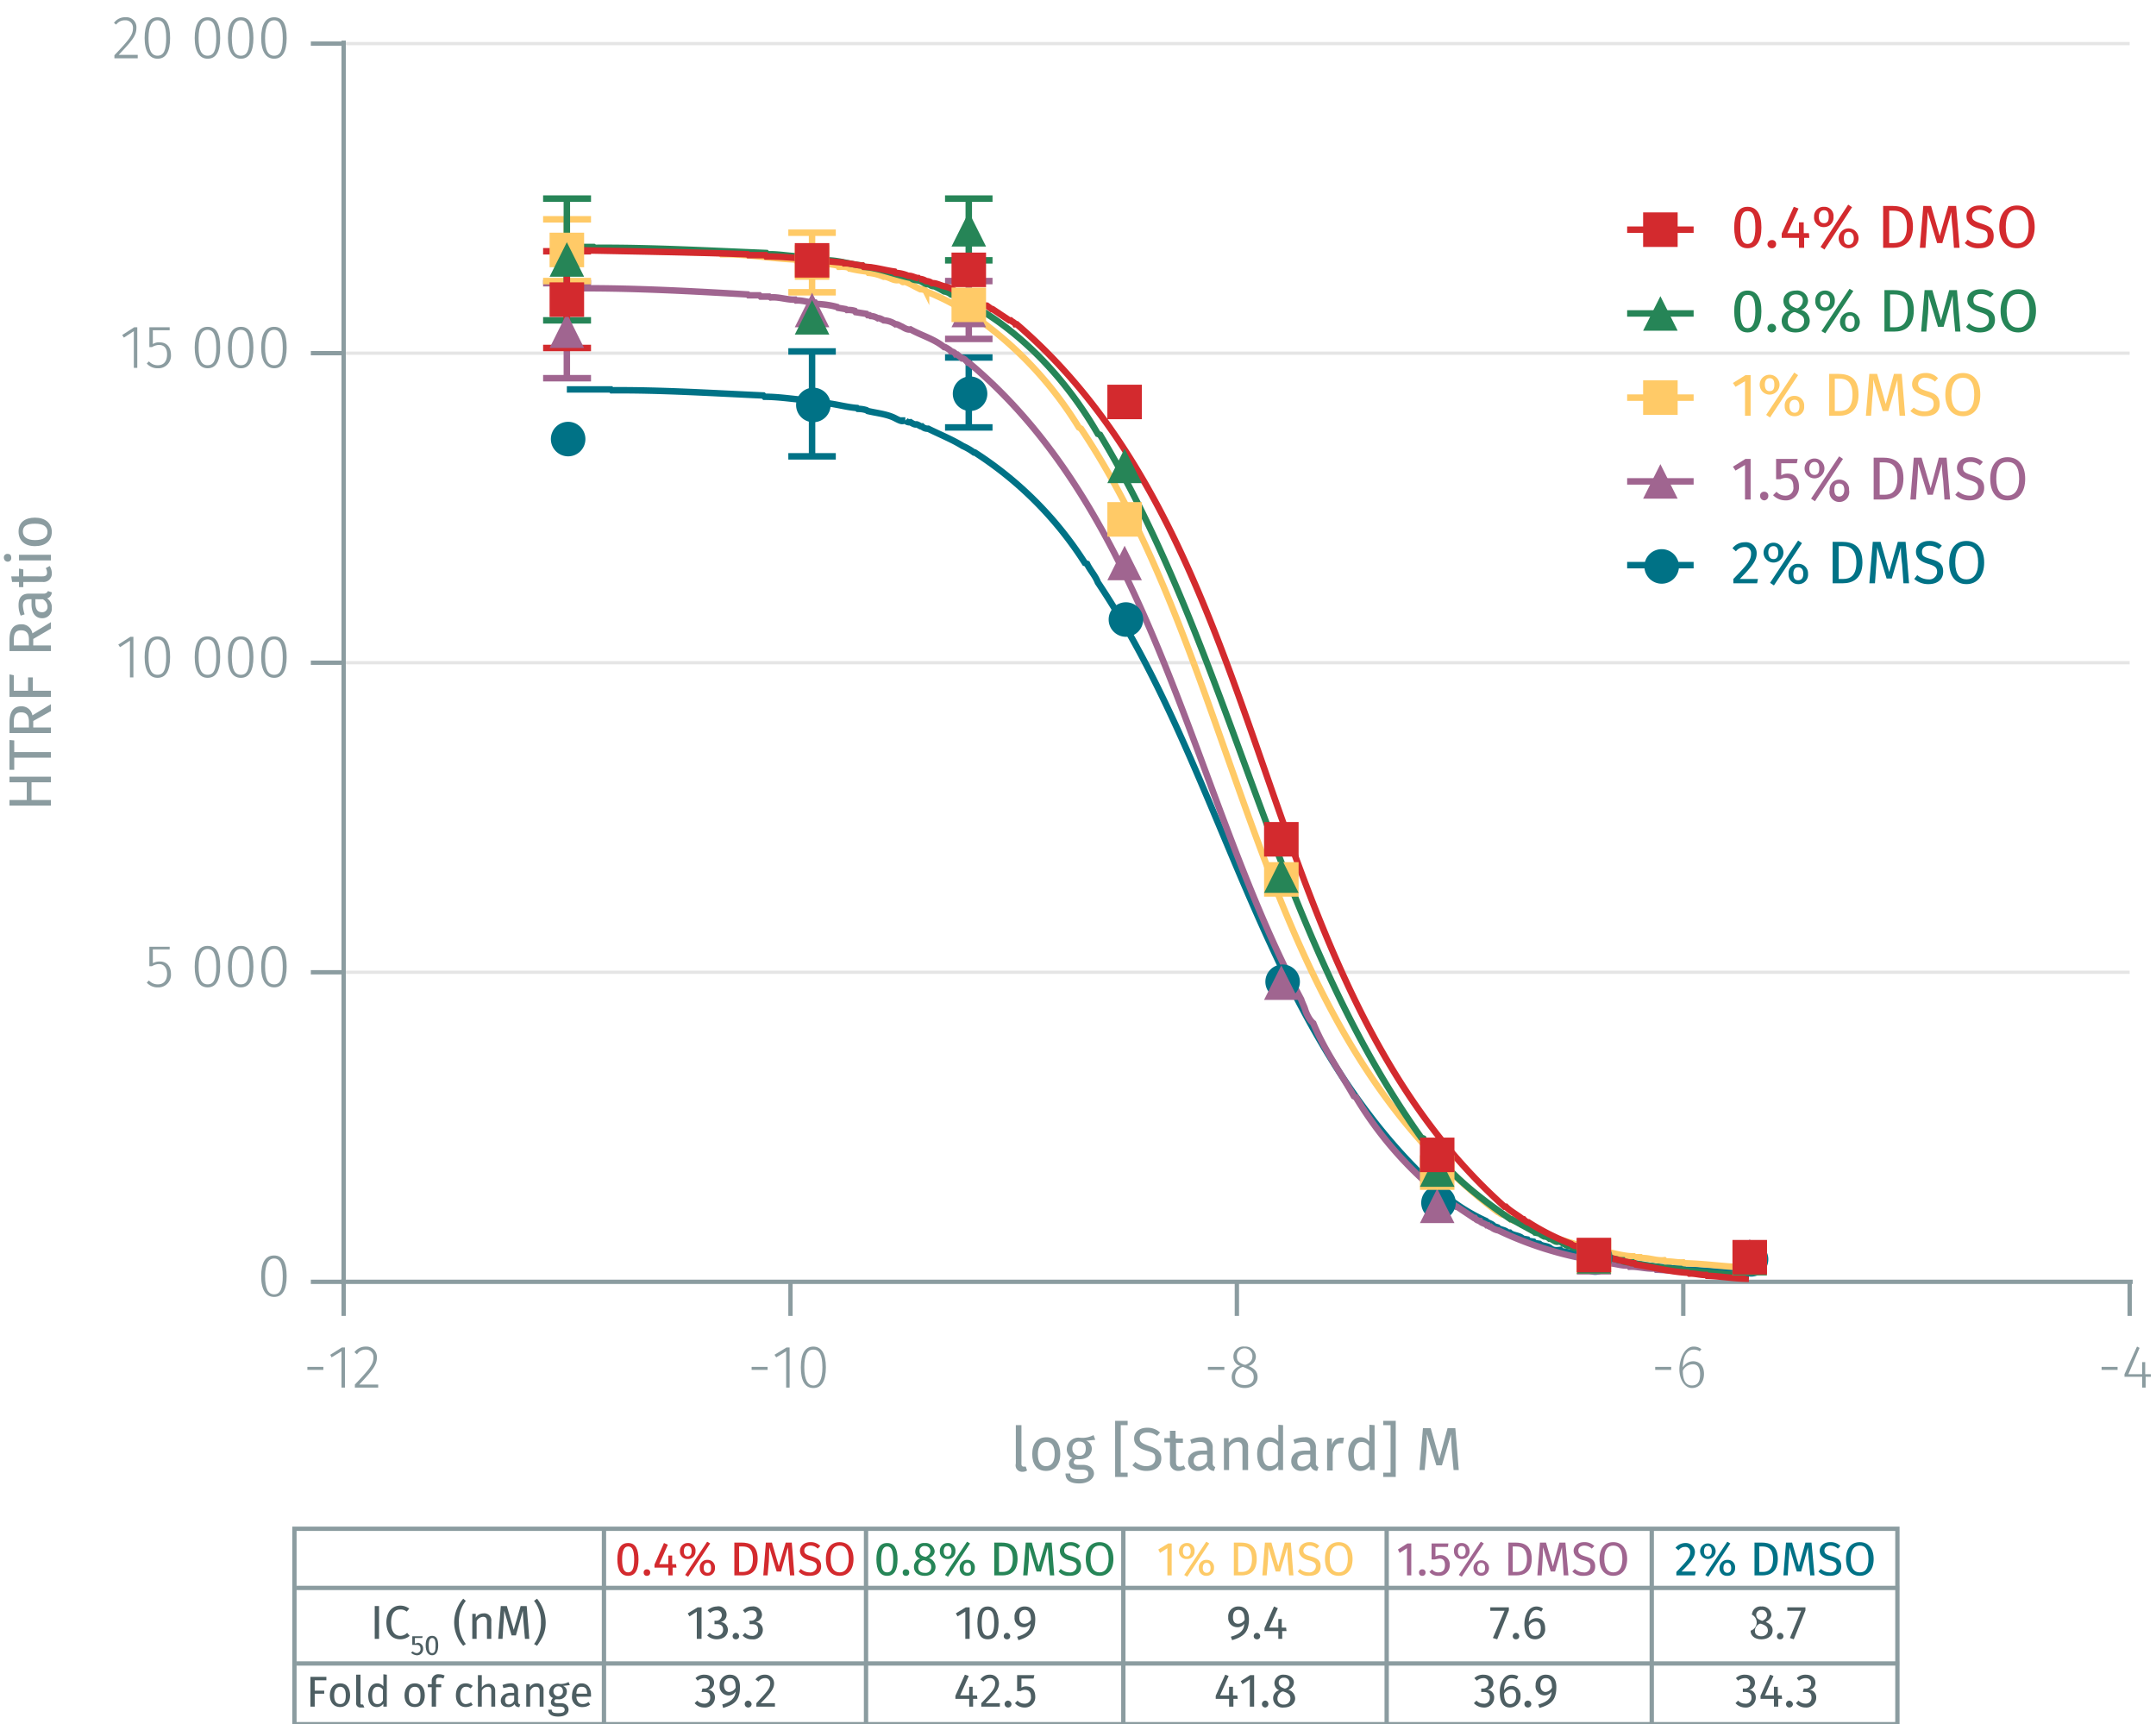 <svg id="Calque_1" data-name="Calque 1" xmlns="http://www.w3.org/2000/svg" xmlns:xlink="http://www.w3.org/1999/xlink" viewBox="0 0 499.4 399.4"><defs><symbol id="_1-deep-blue-circle" data-name="1-deep-blue-circle" viewBox="0 0 8 8"><path d="M8,4A4,4,0,1,1,4,0,4,4,0,0,1,8,4" fill="#007286" fill-rule="evenodd"/></symbol><symbol id="_3-purple-arrow-up" data-name="3-purple-arrow-up" viewBox="0 0 8 8"><polyline points="4 0 8 8 0 8" fill="#a06590" fill-rule="evenodd"/></symbol><symbol id="_2-yellow-square" data-name="2-yellow-square" viewBox="0 0 8 8"><polyline points="0 0 0 8 8 8 8 0 0 0" fill="#ffca67" fill-rule="evenodd"/></symbol><symbol id="_10-dark-green-triangle" data-name="10-dark-green-triangle" viewBox="0 0 8 8"><polyline points="4 0 8 8 0 8" fill="#268557" fill-rule="evenodd"/></symbol><symbol id="_9-dark-red-square" data-name="9-dark-red-square" viewBox="0 0 8 8"><polyline points="0 0 0 8 8 8 8 0 0 0" fill="#d32a2e" fill-rule="evenodd"/></symbol></defs><line x1="79.6" y1="225.2" x2="493.3" y2="225.2" fill="none" stroke="#e5e5e5" stroke-miterlimit="10" stroke-width="0.75"/><line x1="79.6" y1="153.5" x2="493.3" y2="153.5" fill="none" stroke="#e5e5e5" stroke-miterlimit="10" stroke-width="0.75"/><line x1="79.6" y1="81.8" x2="493.3" y2="81.8" fill="none" stroke="#e5e5e5" stroke-miterlimit="10" stroke-width="0.75"/><line x1="79.6" y1="10.1" x2="493.3" y2="10.1" fill="none" stroke="#e5e5e5" stroke-miterlimit="10" stroke-width="0.75"/><path d="M74.9,316.6v.7H71.2v-.7Z" fill="#8b9ca0"/><path d="M79.1,321.4V313l-2.3,1.4-.3-.6,2.7-1.7h.7v9.3Z" fill="#8b9ca0"/><path d="M87.3,314.4c0,1.8-1,3-4.1,6.3h4.4v.7H82.2v-.7c3.5-3.7,4.3-4.7,4.3-6.3a1.7,1.7,0,0,0-1.8-1.8,2.3,2.3,0,0,0-2,1.1l-.6-.5a3.2,3.2,0,0,1,2.7-1.3A2.4,2.4,0,0,1,87.3,314.4Z" fill="#8b9ca0"/><path d="M177.8,316.6v.7h-3.7v-.7Z" fill="#8b9ca0"/><path d="M182.1,321.4V313l-2.3,1.4-.4-.6,2.8-1.7h.7v9.3Z" fill="#8b9ca0"/><path d="M191.3,316.7c0,3.2-1,4.8-2.9,4.8s-2.9-1.6-2.9-4.8,1-4.8,2.9-4.8S191.3,313.6,191.3,316.7Zm-5,0c0,2.9.8,4.2,2.1,4.2s2.1-1.3,2.1-4.2-.7-4.1-2.1-4.1S186.3,313.8,186.3,316.7Z" fill="#8b9ca0"/><path d="M283.6,316.6v.7h-3.8v-.7Z" fill="#8b9ca0"/><path d="M291.3,319c0,1.5-1.3,2.5-3,2.5s-3-1-3-2.5a2.6,2.6,0,0,1,2-2.6,2.2,2.2,0,0,1-1.6-2.2,2.3,2.3,0,0,1,2.6-2.3,2.4,2.4,0,0,1,2.6,2.3,2.3,2.3,0,0,1-1.7,2.2C290.6,317,291.3,317.7,291.3,319Zm-.9,0c0-1.2-.6-1.6-2-2.2l-.5-.2a2.4,2.4,0,0,0-1.8,2.4c0,1.2.9,1.8,2.2,1.8S290.4,320.2,290.4,319Zm-2.2-2.9h.4c1.1-.5,1.5-1.1,1.5-2a1.8,1.8,0,0,0-3.6,0C286.5,315.2,286.9,315.6,288.2,316.1Z" fill="#8b9ca0"/><path d="M387.1,316.6v.7h-3.7v-.7Z" fill="#8b9ca0"/><path d="M394.7,318.2c0,2.1-1.2,3.3-2.8,3.3s-2.9-1.9-2.9-4.3,1.2-5.3,3.3-5.3a2.8,2.8,0,0,1,1.8.6l-.4.5a2.3,2.3,0,0,0-1.4-.4c-1.6,0-2.5,1.7-2.5,4.1a2.8,2.8,0,0,1,2.4-1.4C393.5,315.3,394.7,316.2,394.7,318.2Zm-.9.1c0-1.7-.7-2.3-1.7-2.3a2.6,2.6,0,0,0-2.3,1.5c0,2.1.6,3.4,2.1,3.4S393.8,319.8,393.8,318.3Z" fill="#8b9ca0"/><path d="M490.5,316.6v.7h-3.7v-.7Z" fill="#8b9ca0"/><path d="M497,318.9v2.5h-.8v-2.5h-4.1v-.6l2.9-6.4.6.3-2.6,6.1h3.2v-2.8h.7v2.8h1.3v.6Z" fill="#8b9ca0"/><path d="M493.3,296.9v7.9m-103.4-7.9v7.9m-103.4-7.9v7.9m-103.4-7.9v7.9M79.6,296.9v7.9m-.7-7.9H494" fill="none" stroke="#8b9ca0" stroke-miterlimit="10"/><path d="M66.4,295.6c0,3.2-1,4.8-2.9,4.8s-3-1.6-3-4.8,1-4.8,3-4.8S66.4,292.5,66.4,295.6Zm-5,0c0,2.9.7,4.2,2.1,4.2s2-1.3,2-4.2-.7-4.1-2-4.1S61.4,292.7,61.4,295.6Z" fill="#8b9ca0"/><path d="M35.4,219.9v3.2a3.4,3.4,0,0,1,1.6-.4c1.6,0,2.6,1.1,2.6,2.9a2.9,2.9,0,0,1-3,3.1,3.3,3.3,0,0,1-2.6-1.1l.5-.5a2.7,2.7,0,0,0,2.1.9c1.3,0,2.1-.9,2.1-2.4s-.8-2.3-1.9-2.3a3.3,3.3,0,0,0-1.6.5h-.6v-4.5h4.7v.6Z" fill="#8b9ca0"/><path d="M51,223.9c0,3.2-1,4.8-2.9,4.8s-3-1.6-3-4.8,1-4.8,3-4.8S51,220.7,51,223.9Zm-5,0c0,2.9.7,4.1,2.1,4.1s2-1.2,2-4.1-.7-4.1-2-4.1S46,221,46,223.9Z" fill="#8b9ca0"/><path d="M58.7,223.9c0,3.2-1,4.8-2.9,4.8s-3-1.6-3-4.8,1-4.8,3-4.8S58.7,220.7,58.7,223.9Zm-5,0c0,2.9.7,4.1,2.1,4.1s2-1.2,2-4.1-.7-4.1-2-4.1S53.7,221,53.7,223.9Z" fill="#8b9ca0"/><path d="M66.4,223.9c0,3.2-1,4.8-2.9,4.8s-3-1.6-3-4.8,1-4.8,3-4.8S66.4,220.7,66.4,223.9Zm-5,0c0,2.9.7,4.1,2.1,4.1s2-1.2,2-4.1-.7-4.1-2-4.1S61.4,221,61.4,223.9Z" fill="#8b9ca0"/><path d="M30.1,156.9v-8.5l-2.3,1.5-.4-.6,2.8-1.8h.7v9.4Z" fill="#8b9ca0"/><path d="M39.4,152.2c0,3.2-1,4.8-2.9,4.8s-3-1.6-3-4.8,1-4.8,3-4.8S39.4,149,39.4,152.2Zm-5,0c0,2.9.7,4.1,2.1,4.1s2-1.2,2-4.1-.7-4.1-2-4.1S34.4,149.3,34.4,152.2Z" fill="#8b9ca0"/><path d="M51,152.2c0,3.2-1,4.8-2.9,4.8s-3-1.6-3-4.8,1-4.8,3-4.8S51,149,51,152.2Zm-5,0c0,2.9.7,4.1,2.1,4.1s2-1.2,2-4.1-.7-4.1-2-4.1S46,149.3,46,152.2Z" fill="#8b9ca0"/><path d="M58.7,152.2c0,3.2-1,4.8-2.9,4.8s-3-1.6-3-4.8,1-4.8,3-4.8S58.7,149,58.7,152.2Zm-5,0c0,2.9.7,4.1,2.1,4.1s2-1.2,2-4.1-.7-4.1-2-4.1S53.7,149.3,53.7,152.2Z" fill="#8b9ca0"/><path d="M66.4,152.2c0,3.2-1,4.8-2.9,4.8s-3-1.6-3-4.8,1-4.8,3-4.8S66.4,149,66.4,152.2Zm-5,0c0,2.9.7,4.1,2.1,4.1s2-1.2,2-4.1-.7-4.1-2-4.1S61.4,149.3,61.4,152.2Z" fill="#8b9ca0"/><path d="M31,85.2V76.7l-2.3,1.5-.4-.6,2.8-1.8h.7v9.4Z" fill="#8b9ca0"/><path d="M35.4,76.5v3.2a2.5,2.5,0,0,1,1.6-.4c1.6,0,2.6,1.1,2.6,2.9a2.9,2.9,0,0,1-3,3.1A3.3,3.3,0,0,1,34,84.2l.5-.5a2.7,2.7,0,0,0,2.1.9c1.3,0,2.1-.9,2.1-2.5s-.8-2.2-1.9-2.2a3.3,3.3,0,0,0-1.6.5h-.6V75.8h4.7v.7Z" fill="#8b9ca0"/><path d="M51,80.5c0,3.2-1,4.8-2.9,4.8s-3-1.7-3-4.8,1-4.8,3-4.8S51,77.3,51,80.5Zm-5,0c0,2.9.7,4.1,2.1,4.1s2-1.2,2-4.1-.7-4.1-2-4.1S46,77.6,46,80.5Z" fill="#8b9ca0"/><path d="M58.7,80.5c0,3.2-1,4.8-2.9,4.8s-3-1.7-3-4.8,1-4.8,3-4.8S58.7,77.3,58.7,80.5Zm-5,0c0,2.9.7,4.1,2.1,4.1s2-1.2,2-4.1-.7-4.1-2-4.1S53.7,77.6,53.7,80.5Z" fill="#8b9ca0"/><path d="M66.4,80.5c0,3.2-1,4.8-2.9,4.8s-3-1.7-3-4.8,1-4.8,3-4.8S66.4,77.3,66.4,80.5Zm-5,0c0,2.9.7,4.1,2.1,4.1s2-1.2,2-4.1-.7-4.1-2-4.1S61.4,77.6,61.4,80.5Z" fill="#8b9ca0"/><path d="M31.6,6.4c0,1.9-1,3-4.1,6.3h4.4v.8H26.5v-.7c3.5-3.7,4.3-4.7,4.3-6.3A1.7,1.7,0,0,0,29,4.7a2.5,2.5,0,0,0-2.1,1l-.5-.4A3.1,3.1,0,0,1,29.1,4,2.3,2.3,0,0,1,31.6,6.4Z" fill="#8b9ca0"/><path d="M39.4,8.8c0,3.2-1,4.8-2.9,4.8s-3-1.7-3-4.8,1-4.8,3-4.8S39.4,5.6,39.4,8.8Zm-5,0c0,2.9.7,4.1,2.1,4.1s2-1.2,2-4.1-.7-4.1-2-4.1S34.4,5.9,34.4,8.8Z" fill="#8b9ca0"/><path d="M51,8.8c0,3.2-1,4.8-2.9,4.8s-3-1.7-3-4.8,1-4.8,3-4.8S51,5.6,51,8.8Zm-5,0c0,2.9.7,4.1,2.1,4.1s2-1.2,2-4.1-.7-4.1-2-4.1S46,5.9,46,8.8Z" fill="#8b9ca0"/><path d="M58.7,8.8c0,3.2-1,4.8-2.9,4.8s-3-1.7-3-4.8,1-4.8,3-4.8S58.7,5.6,58.7,8.8Zm-5,0c0,2.9.7,4.1,2.1,4.1s2-1.2,2-4.1-.7-4.1-2-4.1S53.7,5.9,53.7,8.8Z" fill="#8b9ca0"/><path d="M66.4,8.8c0,3.2-1,4.8-2.9,4.8s-3-1.7-3-4.8,1-4.8,3-4.8S66.4,5.6,66.4,8.8Zm-5,0c0,2.9.7,4.1,2.1,4.1s2-1.2,2-4.1-.7-4.1-2-4.1S61.4,5.9,61.4,8.8Z" fill="#8b9ca0"/><path d="M79.6,10.1H72m7.6,71.7H72m7.6,71.7H72m7.6,71.7H72m7.6,71.7H72m7.6.8V9.4" fill="none" stroke="#8b9ca0" stroke-miterlimit="10"/><path d="M131.3,90.2h10.2l.2.2c11.4-.1,23.9.7,35.1,1.2l.3.3c3.7,0,7.5.7,11.2.9l.3.3h1.6l.2.2c2.7.1,5.4,1,8.1,1.2l.2.2a6.9,6.9,0,0,1,2,.3l.3.2c2.1.5,4.5.7,6.4,1.7s1.6.5,2.3.5a1.4,1.4,0,0,0,1.2.4c.3.2,1,.6,1.3.5s1.1.6,1.4.5a1.9,1.9,0,0,0,1.4.5c2.6,1.3,5.6,2.5,8,4a13.5,13.5,0,0,1,2.6,1.5h.2a84.2,84.2,0,0,1,25.5,25.6l.5.2c.7,1.5,1.9,2.7,2.5,4.3,30.2,45,38.1,105.2,80.2,142h.2a42.9,42.9,0,0,0,9.5,5.9c.4.5,1.5.6,1.8,1.2l.9.3c.5.6,1.8.5,2.3,1.2h.5c.7.7,2.3.6,3,1.4l1.1.2.2.3,1.2.2.2.3,1.2.2c.6.6,1.8.4,2.5,1s1.6.5,2.3.4l.2.3c3.9.5,7.6,2,11.5,2.1a31,31,0,0,0,6.9,1l.2.2c2.2,0,4.6.5,6.7.5l.2.2h2.8l.2.3c3.8,0,8.2.6,12,.5l.2.2h2.8" fill="none" stroke="#007286" stroke-miterlimit="10" stroke-width="1.5"/><line x1="188.1" y1="81.4" x2="188.1" y2="105.7" fill="none" stroke="#007286" stroke-miterlimit="10" stroke-width="1.5"/><line x1="182.6" y1="81.4" x2="193.6" y2="81.4" fill="none" stroke="#007286" stroke-miterlimit="10" stroke-width="1.5"/><line x1="182.6" y1="105.7" x2="193.6" y2="105.7" fill="none" stroke="#007286" stroke-miterlimit="10" stroke-width="1.5"/><line x1="224.4" y1="82.8" x2="224.4" y2="99" fill="none" stroke="#007286" stroke-miterlimit="10" stroke-width="1.5"/><line x1="218.9" y1="82.8" x2="229.9" y2="82.8" fill="none" stroke="#007286" stroke-miterlimit="10" stroke-width="1.5"/><line x1="218.9" y1="99" x2="229.9" y2="99" fill="none" stroke="#007286" stroke-miterlimit="10" stroke-width="1.5"/><path d="M131.3,66.8c13.7-.2,28.3.6,41.9,1.4l.2.2h2.5l.3.3h2l.3.2c1.8-.2,3.9.6,5.7.5l.2.2c1.4-.1,3,.5,4.4.5l.2.3a20.7,20.7,0,0,1,4.9.7l.2.2,1.8.3.3.2a5.5,5.5,0,0,1,1.8.2l.2.3,2.5.4.3.3h.4l.3.2a3.3,3.3,0,0,1,1.6.5c.3-.1,1.1.3,1.4.5a5.4,5.4,0,0,1,2.7.9c.4-.1,1.1.4,1.4.5s1.3.9,2.1.7c2.5,1.4,5.5,2.2,7.8,4.1h.2c.2.1,1.3.7,1.4,1a1.4,1.4,0,0,1,1.1.7h.3l1.1.9c.5-.1,1.1.7,1.4,1h.2c43.1,36.1,51.6,99.6,77,147.5.2.7.7,1.6.9,2.3s.9,2.4,1.9,3.2c2.4,5.9,6.2,11.3,9.4,16.9l.5.3a85.8,85.8,0,0,0,21.8,24.3h.2l1.2,1h.2l3.9,2.6h.2a1.7,1.7,0,0,0,1.2.7c.2.5,1.3.6,1.6,1h.2c.1.2.7.4.9.5a3.7,3.7,0,0,0,1.6.7,82,82,0,0,0,25.3,7.4l.3.2c1.4,0,3.1.7,4.6.5l.2.3c1.9-.1,4,.6,6,.4l.2.3c7,.3,14.3,1.3,21.4,1.2" fill="none" stroke="#a06590" stroke-miterlimit="10" stroke-width="1.5"/><path d="M131.3,57.7l35.7.9.2.3c5.7-.1,11.4,1,17,1.2l.2.2c1.7-.1,3.6.6,5.3.5l.2.2a28.4,28.4,0,0,1,4.2.5l.2.3c.7,0,2.1-.1,2.5.4a30.7,30.7,0,0,0,4.2.7l.2.3a11.3,11.3,0,0,1,3.5.9c1-.1,2.1.9,3.2.8s1,.6,1.4.4,2.1.8,2.9,1.2l1,.5c.4,0,1.1.1,1.3.5a53,53,0,0,1,10.8,5.7h.3A86.7,86.7,0,0,1,249.9,99l.5.3c37.9,56.7,39.4,138.6,96.5,181.4h.2a1.9,1.9,0,0,0,1.4.7,7.1,7.1,0,0,1,1.4,1h.2a1.4,1.4,0,0,0,1.2.4l1.1.8c.3-.1.8.2,1,.4h.4c1.1.8,2.8,1.1,3.9,2s1.1.3,1.4.4a1.9,1.9,0,0,1,1.4.5c3.3.8,6.7,2.2,10.3,2.6l.2.3c2.4.3,4.9,1.2,7.4,1.2l.2.2H380l.2.2c1.7-.1,3.6.7,5.3.5l.3.3c1.2-.1,2.8.3,4.1.2l.2.2c5,.1,10,.9,15,1" fill="none" stroke="#ffca67" stroke-miterlimit="10" stroke-width="1.5"/><line x1="131.3" y1="65.6" x2="131.3" y2="76.6" fill="none" stroke="#a06590" stroke-miterlimit="10" stroke-width="1.5"/><line x1="131.3" y1="76.6" x2="131.3" y2="87.6" fill="none" stroke="#a06590" stroke-miterlimit="10" stroke-width="1.5"/><line x1="125.8" y1="65.6" x2="136.9" y2="65.6" fill="none" stroke="#a06590" stroke-miterlimit="10" stroke-width="1.5"/><line x1="125.8" y1="87.6" x2="136.9" y2="87.6" fill="none" stroke="#a06590" stroke-miterlimit="10" stroke-width="1.5"/><line x1="224.4" y1="65.1" x2="224.4" y2="71.8" fill="none" stroke="#a06590" stroke-miterlimit="10" stroke-width="1.5"/><line x1="224.4" y1="71.8" x2="224.4" y2="78.5" fill="none" stroke="#a06590" stroke-miterlimit="10" stroke-width="1.5"/><line x1="218.9" y1="65.1" x2="229.9" y2="65.1" fill="none" stroke="#a06590" stroke-miterlimit="10" stroke-width="1.5"/><line x1="218.9" y1="78.5" x2="229.9" y2="78.5" fill="none" stroke="#a06590" stroke-miterlimit="10" stroke-width="1.5"/><line x1="131.3" y1="50.8" x2="131.3" y2="57.9" fill="none" stroke="#ffca67" stroke-miterlimit="10" stroke-width="1.5"/><line x1="131.3" y1="57.9" x2="131.3" y2="65.1" fill="none" stroke="#ffca67" stroke-miterlimit="10" stroke-width="1.5"/><line x1="125.8" y1="50.8" x2="136.9" y2="50.8" fill="none" stroke="#ffca67" stroke-miterlimit="10" stroke-width="1.5"/><line x1="125.8" y1="65.1" x2="136.9" y2="65.1" fill="none" stroke="#ffca67" stroke-miterlimit="10" stroke-width="1.5"/><line x1="188.1" y1="53.9" x2="188.1" y2="60.8" fill="none" stroke="#ffca67" stroke-miterlimit="10" stroke-width="1.5"/><line x1="188.1" y1="60.8" x2="188.1" y2="67.7" fill="none" stroke="#ffca67" stroke-miterlimit="10" stroke-width="1.5"/><line x1="182.6" y1="53.9" x2="193.6" y2="53.9" fill="none" stroke="#ffca67" stroke-miterlimit="10" stroke-width="1.5"/><line x1="182.6" y1="67.7" x2="193.6" y2="67.7" fill="none" stroke="#ffca67" stroke-miterlimit="10" stroke-width="1.5"/><path d="M131.3,57.2h6.2l.3.2c12.9-.1,27.1.7,39.7,1.2l.3.3c2.5-.1,5.3.5,7.8.5l.2.2c1.8-.1,3.7.6,5.5.5l.3.2c2.7,0,5.5,1,8.2,1.2l.3.3c3.7.3,7.4,1.9,11,2.6.4.6,1.4.4,2.1.7s1.3.9,2,.7a1.5,1.5,0,0,0,1.2.5,25.3,25.3,0,0,1,2.3,1.2,3.3,3.3,0,0,1,1.6.7,9.6,9.6,0,0,1,2.5,1.2c13.2,6.6,24.1,18.3,31.5,31.1l.5.2c30.9,51.3,39.5,113.8,74.4,162.8l.5.2c.3.6.7,1.5,1.4,1.7,4.9,6.9,11.8,12.2,18.8,17h.2l5.1,2.8h.2l.2.3,1,.2a4.1,4.1,0,0,0,1.1.7,1.8,1.8,0,0,1,1.2.5c.6,0,1.3.9,2,.7s1.1.6,1.4.5a1.9,1.9,0,0,0,1.4.5c.3.1,1,.6,1.4.5a50.3,50.3,0,0,0,9.4,2.6c.3.3,1,.2,1.4.2l.2.3a7.5,7.5,0,0,0,2.1.2l.2.2c3.7.5,7.5,1.4,11.3,1.5l.2.2c4.5.2,9.1,1,13.6,1l.2.2h1.4" fill="none" stroke="#268557" stroke-miterlimit="10" stroke-width="1.5"/><line x1="131.3" y1="46" x2="131.3" y2="60.1" fill="none" stroke="#268557" stroke-miterlimit="10" stroke-width="1.5"/><line x1="131.3" y1="60.1" x2="131.3" y2="74.2" fill="none" stroke="#268557" stroke-miterlimit="10" stroke-width="1.5"/><line x1="125.8" y1="46" x2="136.9" y2="46" fill="none" stroke="#268557" stroke-miterlimit="10" stroke-width="1.5"/><line x1="125.8" y1="74.2" x2="136.9" y2="74.2" fill="none" stroke="#268557" stroke-miterlimit="10" stroke-width="1.5"/><line x1="224.4" y1="46" x2="224.4" y2="53.1" fill="none" stroke="#268557" stroke-miterlimit="10" stroke-width="1.5"/><line x1="224.4" y1="53.1" x2="224.4" y2="60.3" fill="none" stroke="#268557" stroke-miterlimit="10" stroke-width="1.5"/><line x1="218.9" y1="46" x2="229.9" y2="46" fill="none" stroke="#268557" stroke-miterlimit="10" stroke-width="1.5"/><line x1="218.9" y1="60.3" x2="229.9" y2="60.3" fill="none" stroke="#268557" stroke-miterlimit="10" stroke-width="1.5"/><line x1="131.3" y1="58.2" x2="131.3" y2="69.4" fill="none" stroke="#d32a2e" stroke-miterlimit="10" stroke-width="1.5"/><line x1="131.3" y1="69.4" x2="131.3" y2="80.6" fill="none" stroke="#d32a2e" stroke-miterlimit="10" stroke-width="1.5"/><line x1="125.8" y1="58.2" x2="136.9" y2="58.2" fill="none" stroke="#d32a2e" stroke-miterlimit="10" stroke-width="1.5"/><line x1="125.8" y1="80.6" x2="136.9" y2="80.6" fill="none" stroke="#d32a2e" stroke-miterlimit="10" stroke-width="1.5"/><path d="M131.3,57.9c13.1.3,28.9.5,41.9,1l.2.2h3.9l.2.3c6,0,11.8,1,17.7,1.4l.3.2c1.4-.1,3,.5,4.3.5l.3.3c2.3,0,4.8.8,7.1,1.1l.2.3a8.2,8.2,0,0,1,3,.7c.8-.1,1.6.5,2.3.5l.2.2a2.8,2.8,0,0,1,1.6.5,2.4,2.4,0,0,1,1.4.5c.9-.1,1.9.5,2.8.7s1.9.5,2.5,1.2c2.1.3,4,2,6,2.6a1.9,1.9,0,0,0,1.4.7l1.1.8h.2l3.9,2.6h.3c.3.3.9.5,1.1.9h.3c60.9,52.4,53.4,151.2,113,204.4h.3c1.1,1.1,2.7,1.9,3.9,2.9h.2a3.1,3.1,0,0,0,.9.7h.2a54.1,54.1,0,0,0,9.9,5,1.8,1.8,0,0,0,1.2.5,72,72,0,0,0,12.2,3.8c.1-.1.5.2.6.2h.7l.3.3c4,.6,8,1.7,12.1,1.9l.3.2c1.2-.1,2.7.4,3.9.3l.2.2c3.2.1,6.5.7,9.7.7" fill="none" stroke="#d32a2e" stroke-miterlimit="10" stroke-width="1.5"/><path d="M235.3,339v-8.9h1.3v9c0,.4.2.6.5.6h.5l.3.9a1.7,1.7,0,0,1-1,.3A1.5,1.5,0,0,1,235.3,339Z" fill="#8b9ca0"/><path d="M245.6,336.8c0,2.3-1.2,3.9-3.3,3.9s-3.2-1.5-3.2-3.9,1.2-3.9,3.3-3.9S245.6,334.5,245.6,336.8Zm-5.2,0c0,1.9.7,2.8,1.9,2.8s2-.9,2-2.8-.7-2.8-1.9-2.8S240.4,334.9,240.4,336.8Z" fill="#8b9ca0"/><path d="M253.7,333.5l-2.1.2a2,2,0,0,1,1.3,1.8c0,1.5-1.1,2.5-2.9,2.5h-.9a1,1,0,0,0-.4.7c0,.3.3.6,1,.6h1.2c1.5,0,2.5.9,2.5,2s-1.2,2.3-3.4,2.3-3.2-.8-3.2-2.3h1.1c0,.9.4,1.3,2.1,1.3s2.1-.4,2.1-1.2-.6-1-1.5-1h-1.1c-1.4,0-1.9-.7-1.9-1.4a1.4,1.4,0,0,1,.8-1.3,2.2,2.2,0,0,1-1.3-2.1,2.7,2.7,0,0,1,2.9-2.6,5.5,5.5,0,0,0,3.3-.6Zm-5.3,2a1.6,1.6,0,0,0,1.6,1.7c1,0,1.5-.6,1.5-1.7s-.5-1.6-1.5-1.6A1.5,1.5,0,0,0,248.4,335.5Z" fill="#8b9ca0"/><path d="M261.2,330.1h-1.6v11h1.6v1h-2.9v-13h2.9Z" fill="#8b9ca0"/><path d="M268.7,331.8l-.7.8a3.3,3.3,0,0,0-2.2-.8c-1,0-1.8.4-1.8,1.3s.4,1.2,2.1,1.8,2.9,1.1,2.9,2.9-1.3,2.9-3.4,2.9a4.5,4.5,0,0,1-3.3-1.3l.7-.8a3.7,3.7,0,0,0,2.5,1c1.2,0,2.1-.6,2.1-1.8s-.4-1.3-2.1-1.8-2.8-1.3-2.8-2.8,1.2-2.5,3-2.5A4.2,4.2,0,0,1,268.7,331.8Z" fill="#8b9ca0"/><path d="M274.6,340.2a3,3,0,0,1-1.6.5,1.9,1.9,0,0,1-2-2.1v-4.5h-1.3v-1H271v-1.7h1.3v1.8H274v1h-1.6v4.4c0,.7.2,1.1.8,1.1a1.7,1.7,0,0,0,1-.3Z" fill="#8b9ca0"/><path d="M281.5,339.8l-.3.9a1.6,1.6,0,0,1-1.5-1.1,2.7,2.7,0,0,1-2.2,1.1,2.2,2.2,0,0,1-2.3-2.3c0-1.5,1.2-2.4,3.2-2.4h1.2v-.5c0-1.1-.6-1.5-1.6-1.5a5.8,5.8,0,0,0-2,.4l-.3-.9a6.2,6.2,0,0,1,2.6-.6,2.3,2.3,0,0,1,2.6,2.5v3.4A.9.9,0,0,0,281.5,339.8Zm-1.9-1.3v-1.6h-1q-2.1,0-2.1,1.5a1.2,1.2,0,0,0,1.3,1.3A2,2,0,0,0,279.6,338.5Z" fill="#8b9ca0"/><path d="M289.1,335.2v5.3h-1.3v-5.1c0-1.1-.5-1.4-1.2-1.4a2.3,2.3,0,0,0-1.9,1.3v5.2h-1.2v-7.4h1.1v1.1a2.9,2.9,0,0,1,2.2-1.3A2.1,2.1,0,0,1,289.1,335.2Z" fill="#8b9ca0"/><path d="M297.2,330.1v10.4h-1.1v-1a2.6,2.6,0,0,1-2.1,1.2c-1.8,0-2.8-1.6-2.8-3.9s1.1-3.9,2.9-3.9a2.6,2.6,0,0,1,2,1V330Zm-1.2,8.4v-3.6a2.1,2.1,0,0,0-1.8-.9c-1.1,0-1.7.9-1.7,2.8s.6,2.8,1.6,2.8A2.1,2.1,0,0,0,296,338.5Z" fill="#8b9ca0"/><path d="M305.4,339.8l-.3.9a1.6,1.6,0,0,1-1.5-1.1,2.7,2.7,0,0,1-2.2,1.1,2.2,2.2,0,0,1-2.3-2.3c0-1.5,1.2-2.4,3.2-2.4h1.2v-.5c0-1.1-.5-1.5-1.6-1.5a5.8,5.8,0,0,0-2,.4l-.3-.9a6.2,6.2,0,0,1,2.6-.6,2.3,2.3,0,0,1,2.6,2.5v3.4A.9.9,0,0,0,305.4,339.8Zm-1.9-1.3v-1.6h-1c-1.4,0-2,.5-2,1.5s.4,1.3,1.2,1.3A1.9,1.9,0,0,0,303.5,338.5Z" fill="#8b9ca0"/><path d="M311.3,333l-.2,1.3h-.7c-.9,0-1.4.7-1.7,2.1v4.2h-1.3v-7.4h1.1v1.5a2.2,2.2,0,0,1,2-1.7Z" fill="#8b9ca0"/><path d="M318.4,330.1v10.4h-1.1v-1a2.7,2.7,0,0,1-2.2,1.2c-1.8,0-2.8-1.6-2.8-3.9s1.1-3.9,2.9-3.9a2.5,2.5,0,0,1,2,1V330Zm-1.3,8.4v-3.6a2,2,0,0,0-1.7-.9c-1.1,0-1.8.9-1.8,2.8s.6,2.8,1.7,2.8A2.1,2.1,0,0,0,317.1,338.5Z" fill="#8b9ca0"/><path d="M323.3,342.1h-2.9v-1h1.7v-11h-1.7v-1h2.9Z" fill="#8b9ca0"/><path d="M337.9,340.5h-1.2l-.4-4.4c-.1-1.5-.2-3.1-.2-3.9l-2.1,7.2h-1.3l-2.2-7.2c0,1.1,0,2.6-.1,4l-.4,4.3h-1.2l.8-9.7h1.8l2,7.1,1.9-7.1h1.8Z" fill="#8b9ca0"/><path d="M7.3,181.2v4.1h4.5v1.3H2.2v-1.3h4v-4.1h-4v-1.3h9.6v1.3Z" fill="#8b9ca0"/><path d="M3.3,171.5v2.7h8.5v1.3H3.3v2.8H2.2v-6.9Z" fill="#8b9ca0"/><path d="M7.7,167v1.5h4.1v1.3H2.2v-2.5c0-2.4.9-3.7,2.7-3.7a2.5,2.5,0,0,1,2.6,2.1l4.3-2.6v1.6Zm-1,.2c0-1.4-.5-2.2-1.8-2.2s-1.7.7-1.7,2.3v1.2H6.7Z" fill="#8b9ca0"/><path d="M2.2,161.4v-5.2l1,.2V160H6.5v-3.1H7.6V160h4.2v1.4Z" fill="#8b9ca0"/><path d="M7.7,148v1.5h4.1v1.3H2.2v-2.6q0-3.6,2.7-3.6a2.5,2.5,0,0,1,2.6,2.1l4.3-2.6v1.5Zm-1,.1c0-1.3-.5-2.1-1.8-2.1s-1.7.7-1.7,2.3v1.2H6.7Z" fill="#8b9ca0"/><path d="M11.1,136.9l.9.3a1.5,1.5,0,0,1-1.1,1.4,2.4,2.4,0,0,1,1.1,2.2,2.2,2.2,0,0,1-2.2,2.4c-1.6,0-2.5-1.2-2.5-3.3v-1.1H6.8c-1.1,0-1.5.5-1.5,1.5a8.8,8.8,0,0,0,.4,2l-.9.3a5.9,5.9,0,0,1-.5-2.5c0-1.8.9-2.6,2.4-2.6h3.4A1,1,0,0,0,11.1,136.9Zm-1.2,1.9H8.2v.9q0,2.1,1.5,2.1a1.2,1.2,0,0,0,1.3-1.3A2,2,0,0,0,9.9,138.8Z" fill="#8b9ca0"/><path d="M11.5,131.1a3.1,3.1,0,0,1,.5,1.7,1.9,1.9,0,0,1-2.1,2H5.4V136h-1v-1.2H2.8l-.2-1.3H4.4v-1.8l1,.2v1.6H9.8c.8,0,1.1-.3,1.1-.9a2.2,2.2,0,0,0-.3-1Z" fill="#8b9ca0"/><path d="M1.8,128.3c.5,0,.8.3.8.9a.8.8,0,0,1-.8.9.9.9,0,0,1-.9-.9A.8.8,0,0,1,1.8,128.3Zm10,.2v1.3H4.4v-1.3Z" fill="#8b9ca0"/><path d="M8.1,119.9c2.3,0,3.9,1.2,3.9,3.3s-1.5,3.3-3.9,3.3-3.8-1.3-3.8-3.4S5.8,119.9,8.1,119.9Zm0,5.2c2,0,2.9-.7,2.9-1.9s-.9-1.9-2.9-1.9-2.8.6-2.8,1.8S6.2,125.1,8.1,125.1Z" fill="#8b9ca0"/><path d="M408,52.7c0,3.1-1.1,4.8-3.2,4.8s-3.1-1.7-3.1-4.8,1-4.8,3.1-4.8S408,49.6,408,52.7Zm-4.9,0c0,2.8.6,3.8,1.7,3.8s1.8-1,1.8-3.8-.6-3.8-1.8-3.8S403.1,49.9,403.1,52.7Z" fill="#d32a2e"/><path d="M411.4,56.6a.9.9,0,0,1-1,.9,1,1,0,0,1-1-.9,1,1,0,0,1,1-1A.9.9,0,0,1,411.4,56.6Z" fill="#d32a2e"/><path d="M419.1,55.1h-1.2v2.3h-1.2V55.1h-4v-1l2.8-6.2,1.1.4L414,54h2.7V51.5h1.1V54h1.2Z" fill="#d32a2e"/><path d="M424.7,50.2a2.2,2.2,0,0,1-2.2,2.4,2.2,2.2,0,0,1-2.3-2.4,2.2,2.2,0,0,1,2.3-2.3A2.1,2.1,0,0,1,424.7,50.2Zm-3.4,0c0,.8.3,1.5,1.2,1.5s1.1-.7,1.1-1.5-.2-1.5-1.1-1.5S421.3,49.5,421.3,50.2ZM429,48l-6.4,9.8-.9-.6,6.4-9.8Zm1.5,7.2a2.3,2.3,0,0,1-4.6,0,2.3,2.3,0,1,1,4.6,0Zm-3.4,0c0,.7.2,1.5,1.1,1.5s1.2-.8,1.2-1.5-.3-1.5-1.2-1.5S427.1,54.4,427.1,55.2Z" fill="#d32a2e"/><path d="M443.1,52.5c0,3.9-2.5,4.9-4.6,4.9h-2.3V47.7h2.1C440.7,47.7,443.1,48.5,443.1,52.5Zm-5.5-3.7v7.5h1c1.6,0,3.1-.6,3.1-3.8s-1.6-3.7-3.2-3.7Z" fill="#d32a2e"/><path d="M453.9,57.4h-1.3l-.3-4.4a34.4,34.4,0,0,1-.3-3.9l-2.1,7.2h-1.2l-2.2-7.2c0,1.1-.1,2.6-.2,4l-.3,4.3h-1.3l.8-9.7h1.8l2,7,2-7h1.8Z" fill="#d32a2e"/><path d="M461.5,48.7l-.7.8a3.5,3.5,0,0,0-2.2-.9c-1,0-1.8.5-1.8,1.4s.4,1.2,2.2,1.8,2.8,1,2.8,2.9-1.3,2.8-3.4,2.8a4.5,4.5,0,0,1-3.3-1.2l.7-.8a3.7,3.7,0,0,0,2.6.9c1.1,0,2-.5,2-1.7s-.4-1.3-2.1-1.8-2.8-1.3-2.8-2.8,1.2-2.5,3-2.5A3.7,3.7,0,0,1,461.5,48.7Z" fill="#d32a2e"/><path d="M471.3,52.6c0,3.1-1.7,4.9-4.1,4.9s-4.1-1.7-4.1-4.9,1.7-5,4.1-5S471.3,49.3,471.3,52.6Zm-6.7,0c0,2.8,1,3.8,2.6,3.8s2.7-1,2.7-3.8-1-4-2.7-4S464.6,49.8,464.6,52.6Z" fill="#d32a2e"/><line x1="376.9" y1="53.2" x2="392.3" y2="53.2" fill="none" stroke="#d32a2e" stroke-miterlimit="10" stroke-width="1.5"/><path d="M408,72.1c0,3.1-1.1,4.9-3.2,4.9s-3.1-1.8-3.1-4.9,1-4.8,3.1-4.8S408,69,408,72.1Zm-4.9,0c0,2.8.6,3.9,1.7,3.9s1.8-1.1,1.8-3.9-.6-3.8-1.8-3.8S403.1,69.4,403.1,72.1Z" fill="#268557"/><path d="M411.4,76a1,1,0,0,1-1,1,1,1,0,0,1,0-2A1,1,0,0,1,411.4,76Z" fill="#268557"/><path d="M419.2,74.3c0,1.6-1.3,2.7-3.3,2.7s-3.2-1.1-3.2-2.7a2.5,2.5,0,0,1,1.9-2.4,2.3,2.3,0,0,1-1.5-2.2c0-1.6,1.4-2.4,2.9-2.4a2.5,2.5,0,0,1,2.8,2.4,2.3,2.3,0,0,1-1.6,2.1A2.6,2.6,0,0,1,419.2,74.3Zm-1.3,0c0-1-.6-1.4-2.1-2h-.3a2.1,2.1,0,0,0-1.4,2.1c0,1.1.7,1.7,1.9,1.7A1.7,1.7,0,0,0,417.9,74.3Zm-3.5-4.6c0,1,.7,1.3,1.7,1.7h.3a2,2,0,0,0,1.2-1.8c0-.9-.6-1.4-1.6-1.4S414.4,68.8,414.4,69.7Z" fill="#268557"/><path d="M425,69.7a2.2,2.2,0,0,1-2.3,2.3,2.1,2.1,0,0,1-2.2-2.3,2.2,2.2,0,0,1,2.2-2.4A2.2,2.2,0,0,1,425,69.7Zm-3.4,0c0,.7.2,1.5,1.1,1.5s1.2-.8,1.2-1.5-.3-1.5-1.2-1.5S421.6,68.9,421.6,69.7Zm7.7-2.3-6.5,9.8-.9-.5,6.5-9.8Zm1.5,7.2a2.3,2.3,0,1,1-4.6,0,2.3,2.3,0,1,1,4.6,0Zm-3.4,0c0,.7.2,1.5,1.1,1.5s1.1-.7,1.1-1.5-.2-1.5-1.1-1.5S427.4,73.9,427.4,74.6Z" fill="#268557"/><path d="M443.3,71.9c0,4-2.4,4.9-4.5,4.9h-2.3V67.2h2C441,67.2,443.3,67.9,443.3,71.9Zm-5.5-3.7v7.6h1.1c1.5,0,3-.7,3-3.9s-1.5-3.7-3.1-3.7Z" fill="#268557"/><path d="M454.1,76.8h-1.2l-.4-4.3c-.1-1.6-.2-3.2-.2-4l-2.1,7.2h-1.3l-2.2-7.2c0,1.1,0,2.6-.1,4.1l-.4,4.2H445l.8-9.6h1.8l2,7,1.9-7h1.8Z" fill="#268557"/><path d="M461.8,68.1l-.8.8a3.2,3.2,0,0,0-2.2-.8c-.9,0-1.7.4-1.7,1.4s.4,1.2,2.1,1.7,2.9,1.1,2.9,2.9-1.3,2.9-3.5,2.9a4.3,4.3,0,0,1-3.2-1.3l.7-.8a3.7,3.7,0,0,0,2.5,1c1.2,0,2.1-.6,2.1-1.7s-.5-1.4-2.1-1.9-2.9-1.3-2.9-2.8S457,67,458.8,67A4.2,4.2,0,0,1,461.8,68.1Z" fill="#268557"/><path d="M471.6,72c0,3.2-1.7,5-4.1,5s-4.1-1.8-4.1-5,1.7-5,4.1-5S471.6,68.7,471.6,72Zm-6.8,0c0,2.8,1.1,3.9,2.7,3.9s2.6-1.1,2.6-3.9-1-3.9-2.6-3.9S464.8,69.2,464.8,72Z" fill="#268557"/><line x1="376.9" y1="72.6" x2="392.3" y2="72.6" fill="none" stroke="#268557" stroke-miterlimit="10" stroke-width="1.5"/><path d="M405.5,96.3h-1.3v-8L402,89.6l-.6-.9,2.9-1.8h1.2Z" fill="#ffca67"/><path d="M412.2,89.1a2.3,2.3,0,1,1-4.6,0,2.3,2.3,0,1,1,4.6,0Zm-3.4,0c0,.7.2,1.5,1.1,1.5s1.1-.7,1.1-1.5-.2-1.5-1.1-1.5S408.8,88.4,408.8,89.1Zm7.7-2.2L410,96.7l-.9-.6,6.5-9.8Zm1.4,7.2a2.1,2.1,0,0,1-2.2,2.3,2.2,2.2,0,0,1-2.3-2.3,2.2,2.2,0,0,1,2.3-2.4A2.2,2.2,0,0,1,417.9,94.1Zm-3.4,0c0,.7.3,1.5,1.2,1.5s1.1-.8,1.1-1.5-.2-1.5-1.1-1.5S414.5,93.3,414.5,94.1Z" fill="#ffca67"/><path d="M430.5,91.4c0,3.9-2.4,4.9-4.5,4.9h-2.3V86.6h2C428.2,86.6,430.5,87.4,430.5,91.4ZM425,87.7v7.5h1.1c1.5,0,3-.6,3-3.8s-1.6-3.7-3.1-3.7Z" fill="#ffca67"/><path d="M441.3,96.3H440l-.3-4.4c-.1-1.5-.2-3.1-.2-3.9l-2.1,7.2h-1.3l-2.2-7.3a29.6,29.6,0,0,1-.2,4.1l-.3,4.3h-1.2l.8-9.7h1.8l2,7,1.9-7h1.8Z" fill="#ffca67"/><path d="M448.9,87.6l-.7.8a3.3,3.3,0,0,0-2.2-.9,1.5,1.5,0,0,0-1.7,1.4c0,.8.4,1.2,2.1,1.7s2.9,1.1,2.9,3-1.3,2.8-3.5,2.8a4.5,4.5,0,0,1-3.3-1.2l.8-.8a4,4,0,0,0,2.5.9c1.1,0,2.1-.5,2.1-1.7s-.5-1.4-2.1-1.9-2.9-1.2-2.9-2.7,1.3-2.6,3.1-2.6A3.7,3.7,0,0,1,448.9,87.6Z" fill="#ffca67"/><path d="M458.7,91.4c0,3.2-1.6,5-4,5s-4.1-1.7-4.1-5,1.7-5,4.1-5S458.7,88.2,458.7,91.4Zm-6.7,0c0,2.8,1.1,3.9,2.7,3.9s2.6-1.1,2.6-3.9-1-3.9-2.6-3.9S452,88.7,452,91.4Z" fill="#ffca67"/><line x1="376.9" y1="92.1" x2="392.3" y2="92.1" fill="none" stroke="#ffca67" stroke-miterlimit="10" stroke-width="1.5"/><path d="M405.5,115.7h-1.3v-8L402,109l-.6-.9,2.9-1.8h1.2Z" fill="#a06590"/><path d="M409.6,114.9a1,1,0,0,1-.9,1,1,1,0,0,1-1-1,.9.9,0,0,1,1-1A.9.9,0,0,1,409.6,114.9Z" fill="#a06590"/><path d="M416.2,107.3h-3.6v2.8a2.8,2.8,0,0,1,1.5-.4c1.6,0,2.6,1.1,2.6,3a3,3,0,0,1-3.2,3.2,4,4,0,0,1-2.8-1.2l.8-.8a2.7,2.7,0,0,0,2,.9,1.8,1.8,0,0,0,1.9-2.1c0-1.5-.7-2-1.7-2a2.8,2.8,0,0,0-1.3.3h-1v-4.7h5Z" fill="#a06590"/><path d="M422.6,108.5a2.3,2.3,0,1,1-4.6,0,2.3,2.3,0,0,1,4.6,0Zm-3.5,0c0,.8.3,1.5,1.2,1.5s1.1-.7,1.1-1.5-.2-1.5-1.1-1.5S419.1,107.8,419.1,108.5Zm7.8-2.2-6.5,9.8-.9-.6,6.5-9.8Zm1.4,7.2a2.3,2.3,0,1,1-4.5,0,2.2,2.2,0,0,1,2.2-2.4A2.2,2.2,0,0,1,428.3,113.5Zm-3.4,0c0,.7.2,1.5,1.1,1.5s1.2-.8,1.2-1.5S427,112,426,112,424.9,112.7,424.9,113.5Z" fill="#a06590"/><path d="M440.9,110.8c0,4-2.5,4.9-4.5,4.9H434V106h2.1C438.5,106,440.9,106.8,440.9,110.8Zm-5.5-3.7v7.5h1.1c1.5,0,3-.6,3-3.8s-1.6-3.7-3.1-3.7Z" fill="#a06590"/><path d="M451.7,115.7h-1.3l-.3-4.4a34.4,34.4,0,0,1-.3-3.9l-2.1,7.2h-1.2l-2.2-7.2c0,1.1-.1,2.6-.2,4l-.3,4.3h-1.3l.8-9.7h1.8l2.1,7.1,1.9-7.1h1.8Z" fill="#a06590"/><path d="M459.3,107l-.7.8a3.2,3.2,0,0,0-2.2-.8c-1,0-1.7.4-1.7,1.3s.3,1.2,2.1,1.8,2.8,1.1,2.8,2.9-1.2,2.9-3.4,2.9a4.5,4.5,0,0,1-3.3-1.3l.7-.8a4,4,0,0,0,2.6,1,1.8,1.8,0,0,0,2-1.8c0-.9-.4-1.3-2-1.8s-2.9-1.3-2.9-2.8,1.3-2.5,3-2.5A4.1,4.1,0,0,1,459.3,107Z" fill="#a06590"/><path d="M469.1,110.9c0,3.2-1.6,5-4.1,5s-4-1.8-4-5,1.6-5,4-5S469.1,107.6,469.1,110.9Zm-6.7,0c0,2.8,1.1,3.9,2.6,3.9s2.7-1.1,2.7-3.9-1-3.9-2.7-3.9S462.4,108.1,462.4,110.9Z" fill="#a06590"/><line x1="376.9" y1="111.5" x2="392.3" y2="111.5" fill="none" stroke="#a06590" stroke-miterlimit="10" stroke-width="1.5"/><path d="M406.9,128.2c0,1.7-1.1,3-3.9,5.9h4.2l-.2,1h-5.5v-1c3.3-3.4,4.1-4.3,4.1-5.9a1.4,1.4,0,0,0-1.5-1.5,2.6,2.6,0,0,0-2,1l-.8-.7a3.5,3.5,0,0,1,2.8-1.4A2.5,2.5,0,0,1,406.9,128.2Z" fill="#007286"/><path d="M413.1,128a2.3,2.3,0,1,1-4.6,0,2.3,2.3,0,1,1,4.6,0Zm-3.5,0c0,.7.3,1.5,1.2,1.5s1.1-.8,1.1-1.5-.2-1.5-1.1-1.5S409.6,127.2,409.6,128Zm7.8-2.2-6.5,9.8-.9-.6,6.5-9.8Zm1.4,7.1a2.2,2.2,0,0,1-2.3,2.4,2.2,2.2,0,0,1-2.2-2.4,2.1,2.1,0,0,1,2.2-2.3A2.2,2.2,0,0,1,418.8,132.9Zm-3.4,0c0,.8.2,1.5,1.1,1.5s1.2-.7,1.2-1.5-.3-1.5-1.2-1.5S415.4,132.2,415.4,132.9Z" fill="#007286"/><path d="M431.4,130.3c0,3.9-2.5,4.8-4.5,4.8h-2.4v-9.6h2.1C429,125.5,431.4,126.3,431.4,130.3Zm-5.5-3.8v7.6H427c1.5,0,3-.7,3-3.8s-1.6-3.8-3.1-3.8Z" fill="#007286"/><path d="M442.2,135.1h-1.3l-.3-4.3a35.8,35.8,0,0,1-.3-4l-2.1,7.2H437l-2.2-7.2c0,1.2-.1,2.7-.2,4.1l-.3,4.2H433l.8-9.6h1.8l2,7,2-7h1.8Z" fill="#007286"/><path d="M449.8,126.4l-.7.8a3.7,3.7,0,0,0-2.2-.8c-1,0-1.7.5-1.7,1.4s.3,1.2,2.1,1.7,2.8,1.1,2.8,2.9-1.3,2.9-3.4,2.9a4.9,4.9,0,0,1-3.3-1.2l.7-.9a4,4,0,0,0,2.6,1,1.8,1.8,0,0,0,2-1.7c0-1-.4-1.4-2.1-1.9s-2.8-1.3-2.8-2.8,1.3-2.5,3-2.5A4.1,4.1,0,0,1,449.8,126.4Z" fill="#007286"/><path d="M459.6,130.3c0,3.2-1.7,5-4.1,5s-4-1.7-4-5,1.6-5,4-5S459.6,127.1,459.6,130.3Zm-6.7,0c0,2.8,1.1,3.9,2.6,3.9s2.7-1.1,2.7-3.9-1-3.9-2.7-3.9S452.9,127.5,452.9,130.3Z" fill="#007286"/><line x1="376.9" y1="130.9" x2="392.3" y2="130.9" fill="none" stroke="#007286" stroke-miterlimit="10" stroke-width="1.5"/><path d="M147.9,361.2c0,2.5-.8,3.8-2.4,3.8s-2.5-1.3-2.5-3.8.8-3.8,2.5-3.8S147.9,358.8,147.9,361.2Zm-3.8,0c0,2.2.5,3,1.4,3s1.4-.8,1.4-3-.5-3-1.4-3S144.1,359.1,144.1,361.2Z" fill="#d32a2e"/><path d="M150.6,364.3a.7.7,0,0,1-.7.7.7.7,0,0,1-.8-.7.7.7,0,0,1,.8-.8A.7.7,0,0,1,150.6,364.3Z" fill="#d32a2e"/><path d="M156.7,363.1h-.9v1.8h-1v-1.8h-3.2v-.7l2.2-5,.9.4-2,4.5h2.1v-2h.9v2h.9Z" fill="#d32a2e"/><path d="M161.1,359.3a1.7,1.7,0,0,1-1.8,1.8,1.7,1.7,0,0,1-1.8-1.8,1.8,1.8,0,0,1,1.8-1.9A1.7,1.7,0,0,1,161.1,359.3Zm-2.7,0c0,.6.2,1.2.9,1.2s.9-.6.9-1.2-.2-1.2-.9-1.2S158.4,358.7,158.4,359.3Zm6.1-1.8-5.1,7.7-.7-.4,5.1-7.7Zm1.1,5.7a1.7,1.7,0,0,1-1.7,1.8,1.7,1.7,0,0,1-1.8-1.8,1.7,1.7,0,0,1,1.8-1.9A1.7,1.7,0,0,1,165.6,363.2Zm-2.6,0c0,.5.2,1.1.9,1.1s.8-.5.8-1.1-.1-1.2-.8-1.2S163,362.6,163,363.2Z" fill="#d32a2e"/><path d="M175.5,361.1c0,3.1-1.9,3.8-3.5,3.8h-1.9v-7.6h1.6C173.7,357.3,175.5,357.9,175.5,361.1Zm-4.3-2.9v5.9h.8c1.2,0,2.4-.5,2.4-3s-1.2-2.9-2.4-2.9Z" fill="#d32a2e"/><path d="M184,364.9h-1l-.3-3.4c-.1-1.2-.1-2.5-.2-3.1l-1.6,5.6h-1l-1.7-5.6c0,.9-.1,2-.1,3.2l-.3,3.3h-1l.6-7.6h1.4l1.6,5.5,1.6-5.5h1.4Z" fill="#d32a2e"/><path d="M190,358.1l-.6.6a2.3,2.3,0,0,0-1.7-.7c-.8,0-1.4.4-1.4,1.1s.3,1,1.7,1.4,2.2.8,2.2,2.3-1,2.2-2.7,2.2a3,3,0,0,1-2.5-1l.5-.6a3,3,0,0,0,2,.8,1.5,1.5,0,0,0,1.7-1.4c0-.7-.4-1.1-1.7-1.4s-2.2-1.1-2.2-2.2,1-2,2.4-2A3,3,0,0,1,190,358.1Z" fill="#d32a2e"/><path d="M197.7,361.1c0,2.5-1.3,3.9-3.2,3.9s-3.2-1.3-3.2-3.9,1.3-3.9,3.2-3.9S197.7,358.6,197.7,361.1Zm-5.3,0c0,2.2.9,3.1,2.1,3.1s2.1-.9,2.1-3.1-.8-3.1-2.1-3.1S192.4,358.9,192.4,361.1Z" fill="#d32a2e"/><path d="M207.9,361.2c0,2.5-.8,3.8-2.4,3.8s-2.5-1.3-2.5-3.8.8-3.8,2.5-3.8S207.9,358.8,207.9,361.2Zm-3.8,0c0,2.2.4,3,1.4,3s1.4-.8,1.4-3-.5-3-1.4-3S204.1,359.1,204.1,361.2Z" fill="#268557"/><path d="M210.6,364.3a.7.7,0,0,1-.7.7.7.7,0,0,1-.8-.7.7.7,0,0,1,.8-.8A.7.7,0,0,1,210.6,364.3Z" fill="#268557"/><path d="M216.7,362.9c0,1.3-1,2.1-2.5,2.1s-2.5-.8-2.5-2.1a2,2,0,0,1,1.4-1.9,1.7,1.7,0,0,1-1.1-1.7,2,2,0,0,1,2.2-1.9,2.1,2.1,0,0,1,2.3,1.9c0,.7-.5,1.2-1.3,1.6A2.2,2.2,0,0,1,216.7,362.9Zm-1,0c0-.8-.4-1.1-1.6-1.5h-.3a1.6,1.6,0,0,0-1.1,1.6c0,.9.6,1.3,1.5,1.3A1.3,1.3,0,0,0,215.7,362.9Zm-2.7-3.6c0,.8.5,1.1,1.3,1.3h.2c.7-.4,1-.8,1-1.4s-.5-1.1-1.3-1.1A1.1,1.1,0,0,0,213,359.3Z" fill="#268557"/><path d="M221.3,359.3a1.7,1.7,0,0,1-1.8,1.8,1.7,1.7,0,0,1-1.8-1.8,1.8,1.8,0,0,1,1.8-1.9A1.7,1.7,0,0,1,221.3,359.3Zm-2.7,0c0,.6.2,1.2.9,1.2s.9-.6.9-1.2-.2-1.2-.9-1.2S218.6,358.7,218.6,359.3Zm6.1-1.8-5.1,7.7-.7-.4,5.1-7.7Zm1.1,5.7a1.7,1.7,0,0,1-1.7,1.8,1.7,1.7,0,0,1-1.8-1.8,1.7,1.7,0,0,1,1.8-1.9A1.7,1.7,0,0,1,225.8,363.2Zm-2.6,0c0,.5.1,1.1.9,1.1s.8-.5.8-1.1-.1-1.2-.8-1.2S223.2,362.6,223.2,363.2Z" fill="#268557"/><path d="M235.7,361.1c0,3.1-1.9,3.8-3.5,3.8h-1.9v-7.6h1.6C233.9,357.3,235.7,357.9,235.7,361.1Zm-4.3-2.9v5.9h.8c1.2,0,2.4-.5,2.4-3s-1.2-2.9-2.4-2.9Z" fill="#268557"/><path d="M244.2,364.9h-1l-.3-3.4c-.1-1.2-.1-2.5-.2-3.1l-1.6,5.6h-1l-1.7-5.6c0,.9-.1,2-.1,3.2l-.3,3.3h-1l.6-7.6H239l1.6,5.5,1.6-5.5h1.4Z" fill="#268557"/><path d="M250.2,358.1l-.6.6a2.3,2.3,0,0,0-1.7-.7c-.8,0-1.4.4-1.4,1.1s.3,1,1.7,1.4,2.2.8,2.2,2.3-1,2.2-2.7,2.2a3,3,0,0,1-2.5-1l.5-.6a3,3,0,0,0,2,.8,1.5,1.5,0,0,0,1.7-1.4c0-.7-.4-1.1-1.7-1.4s-2.2-1.1-2.2-2.2,1-2,2.4-2A3,3,0,0,1,250.2,358.1Z" fill="#268557"/><path d="M257.9,361.1c0,2.5-1.3,3.9-3.2,3.9s-3.2-1.3-3.2-3.9,1.3-3.9,3.2-3.9S257.9,358.6,257.9,361.1Zm-5.3,0c0,2.2.9,3.1,2.1,3.1s2.1-.9,2.1-3.1-.8-3.1-2.1-3.1S252.6,358.9,252.6,361.1Z" fill="#268557"/><path d="M271.4,364.9h-1v-6.3l-1.7,1.1-.4-.8,2.3-1.4h.8Z" fill="#fdca67"/><path d="M276.7,359.3a1.7,1.7,0,0,1-1.8,1.8,1.7,1.7,0,0,1-1.8-1.8,1.8,1.8,0,0,1,1.8-1.9A1.7,1.7,0,0,1,276.7,359.3Zm-2.7,0c0,.6.2,1.2.9,1.2s.9-.6.9-1.2-.2-1.2-.9-1.2S274,358.7,274,359.3Zm6.1-1.8-5.1,7.7-.7-.4,5.1-7.7Zm1.1,5.7a1.7,1.7,0,0,1-1.7,1.8,1.7,1.7,0,0,1-1.8-1.8,1.7,1.7,0,0,1,1.8-1.9A1.7,1.7,0,0,1,281.2,363.2Zm-2.6,0c0,.5.2,1.1.9,1.1s.9-.5.9-1.1-.2-1.2-.9-1.2S278.6,362.6,278.6,363.2Z" fill="#fdca67"/><path d="M291.1,361.1c0,3.1-1.9,3.8-3.5,3.8h-1.8v-7.6h1.5C289.3,357.3,291.1,357.9,291.1,361.1Zm-4.3-2.9v5.9h.8c1.2,0,2.4-.5,2.4-3s-1.2-2.9-2.4-2.9Z" fill="#fdca67"/><path d="M299.6,364.9h-1l-.3-3.4c-.1-1.2-.1-2.5-.1-3.1l-1.7,5.6h-1l-1.7-5.6c0,.9,0,2-.1,3.2l-.3,3.3h-1l.6-7.6h1.5l1.6,5.5,1.5-5.5H299Z" fill="#fdca67"/><path d="M305.6,358.1l-.6.6a2.3,2.3,0,0,0-1.7-.7,1.3,1.3,0,0,0-1.4,1.1c0,.7.3,1,1.7,1.4s2.3.8,2.3,2.3-1,2.2-2.8,2.2a3.2,3.2,0,0,1-2.5-1l.5-.6a3,3,0,0,0,2,.8,1.5,1.5,0,0,0,1.7-1.4c0-.7-.4-1.1-1.7-1.4s-2.2-1.1-2.2-2.2,1-2,2.4-2A3,3,0,0,1,305.6,358.1Z" fill="#fdca67"/><path d="M313.3,361.1c0,2.5-1.3,3.9-3.2,3.9s-3.2-1.3-3.2-3.9,1.3-3.9,3.2-3.9S313.3,358.6,313.3,361.1Zm-5.3,0c0,2.2.9,3.1,2.1,3.1s2.1-.9,2.1-3.1-.8-3.1-2.1-3.1S308,358.9,308,361.1Z" fill="#fdca67"/><path d="M326.9,364.9h-1v-6.3l-1.7,1.1-.4-.8,2.2-1.4h.9Z" fill="#a06590"/><path d="M330.2,364.3a.7.7,0,0,1-.7.7.7.7,0,0,1-.8-.7.7.7,0,0,1,.8-.8A.7.7,0,0,1,330.2,364.3Z" fill="#a06590"/><path d="M335.4,358.3h-2.9v2.2a2.7,2.7,0,0,1,1.2-.3,2.1,2.1,0,0,1,2.1,2.3,2.4,2.4,0,0,1-2.6,2.5,2.6,2.6,0,0,1-2.1-.9l.6-.6a1.8,1.8,0,0,0,1.5.7c1,0,1.5-.6,1.5-1.7s-.5-1.5-1.3-1.5l-1,.2h-.8v-3.7h3.9Z" fill="#a06590"/><path d="M340.4,359.3a1.7,1.7,0,0,1-1.8,1.8,1.7,1.7,0,0,1-1.8-1.8,1.7,1.7,0,0,1,1.8-1.9A1.8,1.8,0,0,1,340.4,359.3Zm-2.7,0c0,.6.2,1.2.9,1.2s.9-.6.9-1.2-.2-1.2-.9-1.2S337.7,358.7,337.7,359.3Zm6-1.8-5.1,7.7-.7-.4,5.1-7.7Zm1.2,5.7a1.8,1.8,0,0,1-3.6,0,1.8,1.8,0,1,1,3.6,0Zm-2.7,0c0,.5.2,1.1.9,1.1s.9-.5.9-1.1-.2-1.2-.9-1.2S342.2,362.6,342.2,363.2Z" fill="#a06590"/><path d="M354.8,361.1c0,3.1-1.9,3.8-3.6,3.8h-1.8v-7.6H351C352.9,357.3,354.8,357.9,354.8,361.1Zm-4.4-2.9v5.9h.9c1.2,0,2.4-.5,2.4-3s-1.3-2.9-2.5-2.9Z" fill="#a06590"/><path d="M363.3,364.9h-1.1l-.2-3.4c-.1-1.2-.2-2.5-.2-3.1l-1.6,5.6h-1l-1.8-5.6c0,.9,0,2-.1,3.2l-.2,3.3h-1l.6-7.6h1.4l1.6,5.5,1.5-5.5h1.4Z" fill="#a06590"/><path d="M369.3,358.1l-.6.6a2.5,2.5,0,0,0-1.7-.7c-.8,0-1.4.4-1.4,1.1s.3,1,1.6,1.4,2.3.8,2.3,2.3-1,2.2-2.7,2.2a3.3,3.3,0,0,1-2.6-1l.6-.6a3,3,0,0,0,2,.8,1.4,1.4,0,0,0,1.6-1.4c0-.7-.3-1.1-1.6-1.4s-2.3-1.1-2.3-2.2,1-2,2.4-2A3.2,3.2,0,0,1,369.3,358.1Z" fill="#a06590"/><path d="M376.9,361.1c0,2.5-1.3,3.9-3.2,3.9s-3.2-1.3-3.2-3.9,1.3-3.9,3.2-3.9S376.9,358.6,376.9,361.1Zm-5.3,0c0,2.2.9,3.1,2.1,3.1s2.1-.9,2.1-3.1-.8-3.1-2.1-3.1S371.6,358.9,371.6,361.1Z" fill="#a06590"/><path d="M392.6,359.4c0,1.4-.9,2.4-3.1,4.6h3.3l-.2.9h-4.3v-.8c2.6-2.7,3.2-3.4,3.2-4.6a1.1,1.1,0,0,0-1.2-1.2,1.8,1.8,0,0,0-1.5.8l-.7-.6a3,3,0,0,1,2.3-1.1A2.1,2.1,0,0,1,392.6,359.4Z" fill="#007286"/><path d="M397.4,359.3a1.8,1.8,0,1,1-3.6,0,1.8,1.8,0,1,1,3.6,0Zm-2.7,0c0,.6.2,1.2.9,1.2s.9-.6.9-1.2-.2-1.2-.9-1.2S394.7,358.7,394.7,359.3Zm6.1-1.8-5.1,7.7-.7-.4,5.1-7.7Zm1.1,5.7a1.7,1.7,0,0,1-1.8,1.8,1.7,1.7,0,0,1-1.8-1.8,1.8,1.8,0,0,1,1.8-1.9A1.7,1.7,0,0,1,401.9,363.2Zm-2.7,0c0,.5.2,1.1.9,1.1s.9-.5.9-1.1-.2-1.2-.9-1.2S399.2,362.6,399.2,363.2Z" fill="#007286"/><path d="M411.8,361.1c0,3.1-1.9,3.8-3.6,3.8h-1.8v-7.6H408C409.9,357.3,411.8,357.9,411.8,361.1Zm-4.3-2.9v5.9h.8c1.2,0,2.4-.5,2.4-3s-1.3-2.9-2.5-2.9Z" fill="#007286"/><path d="M420.3,364.9h-1l-.3-3.4c-.1-1.2-.2-2.5-.2-3.1l-1.6,5.6h-1l-1.7-5.6c0,.9-.1,2-.2,3.2l-.2,3.3h-1l.6-7.6h1.4l1.6,5.5,1.5-5.5h1.4Z" fill="#007286"/><path d="M426.3,358.1l-.6.6a2.5,2.5,0,0,0-1.7-.7c-.8,0-1.4.4-1.4,1.1s.3,1,1.7,1.4,2.2.8,2.2,2.3-1,2.2-2.7,2.2a3.4,3.4,0,0,1-2.6-1l.6-.6a3,3,0,0,0,2,.8,1.4,1.4,0,0,0,1.6-1.4c0-.7-.3-1.1-1.6-1.4s-2.3-1.1-2.3-2.2,1-2,2.4-2A3.2,3.2,0,0,1,426.3,358.1Z" fill="#007286"/><path d="M434,361.1c0,2.5-1.3,3.9-3.2,3.9s-3.2-1.3-3.2-3.9,1.3-3.9,3.2-3.9S434,358.6,434,361.1Zm-5.3,0c0,2.2.8,3.1,2.1,3.1s2-.9,2-3.1-.7-3.1-2-3.1S428.7,358.9,428.7,361.1Z" fill="#007286"/><path d="M87.8,379.6h-1V372h1Z" fill="#4d5e62"/><path d="M94.8,372.6l-.6.7a2.1,2.1,0,0,0-1.5-.5c-1.1,0-2.1.7-2.1,3s1,3.1,2.1,3.1a2.2,2.2,0,0,0,1.6-.7l.6.7a3.4,3.4,0,0,1-2.2.8c-1.8,0-3.2-1.3-3.2-3.9s1.5-3.9,3.2-3.9A3.5,3.5,0,0,1,94.8,372.6Z" fill="#4d5e62"/><path d="M97.8,379.4H96.1v1.3l.7-.2a1.3,1.3,0,0,1,1.2,1.4,1.4,1.4,0,0,1-1.5,1.5,2.2,2.2,0,0,1-1.3-.6l.4-.3a1.5,1.5,0,0,0,.9.4.9.9,0,0,0,.9-1c0-.7-.4-.9-.8-.9H95.5V379h2.4Z" fill="#4d5e62"/><path d="M101.5,381.1c0,1.5-.5,2.3-1.4,2.3s-1.5-.8-1.5-2.3.5-2.2,1.5-2.2S101.5,379.7,101.5,381.1Zm-2.2,0c0,1.3.2,1.8.8,1.8s.8-.5.8-1.8-.3-1.7-.8-1.7S99.3,379.9,99.3,381.1Z" fill="#4d5e62"/><path d="M107.9,370.8a7.5,7.5,0,0,0-1.6,5,7.9,7.9,0,0,0,1.6,5l-.6.4a8.1,8.1,0,0,1-2.1-5.4,8.4,8.4,0,0,1,2.1-5.5Z" fill="#4d5e62"/><path d="M113.8,375.5v4.1h-1v-4c0-.9-.4-1.1-.9-1.1a1.8,1.8,0,0,0-1.5,1v4.1h-1v-5.8h.8v.9a2.1,2.1,0,0,1,1.8-1A1.6,1.6,0,0,1,113.8,375.5Z" fill="#4d5e62"/><path d="M122.6,379.6h-1l-.3-3.4c-.1-1.2-.2-2.5-.2-3.1l-1.6,5.7h-1l-1.7-5.7c0,.9-.1,2.1-.2,3.2l-.2,3.3h-1l.6-7.6h1.4l1.6,5.5,1.6-5.5H122Z" fill="#4d5e62"/><path d="M126.4,375.8c0,2.6-1,3.9-2,5.4l-.7-.4a7.9,7.9,0,0,0,1.6-5,7.5,7.5,0,0,0-1.6-5l.7-.5A8.9,8.9,0,0,1,126.4,375.8Z" fill="#4d5e62"/><path d="M162.5,379.6h-1.1v-6.3l-1.7,1.1-.4-.7,2.3-1.4h.9Z" fill="#4d5e62"/><path d="M168.3,374a1.7,1.7,0,0,1-1.4,1.7,1.8,1.8,0,0,1,1.7,1.8c0,1.3-1,2.2-2.6,2.2a3.1,3.1,0,0,1-2.2-.9l.6-.6a2.1,2.1,0,0,0,1.6.7,1.4,1.4,0,0,0,1.5-1.4c0-1-.6-1.3-1.5-1.3h-.5v-.8h.4a1.3,1.3,0,0,0,1.3-1.3,1.1,1.1,0,0,0-1.2-1.1,2.2,2.2,0,0,0-1.5.6l-.6-.6a3.2,3.2,0,0,1,2.1-.9A1.9,1.9,0,0,1,168.3,374Z" fill="#4d5e62"/><path d="M171.2,379a.7.7,0,0,1-.7.7.7.7,0,0,1-.8-.7.8.8,0,0,1,.8-.8A.8.8,0,0,1,171.2,379Z" fill="#4d5e62"/><path d="M176.5,374a1.8,1.8,0,0,1-1.5,1.7,1.8,1.8,0,0,1,1.7,1.8,2.2,2.2,0,0,1-2.5,2.2,2.8,2.8,0,0,1-2.2-.9l.6-.6a1.9,1.9,0,0,0,1.5.7,1.3,1.3,0,0,0,1.5-1.4c0-1-.5-1.3-1.4-1.3h-.6v-.8h.4a1.3,1.3,0,0,0,1.3-1.3c0-.7-.4-1.1-1.2-1.1a2.2,2.2,0,0,0-1.5.6l-.5-.6a2.9,2.9,0,0,1,2.1-.9A2,2,0,0,1,176.5,374Z" fill="#4d5e62"/><path d="M224.6,379.6h-1v-6.3l-1.8,1.1-.4-.7,2.3-1.4h.9Z" fill="#4d5e62"/><path d="M231.3,375.9c0,2.5-.8,3.8-2.5,3.8s-2.4-1.3-2.4-3.8.8-3.8,2.4-3.8S231.3,373.5,231.3,375.9Zm-3.9,0c0,2.2.5,3,1.4,3s1.5-.8,1.5-3-.5-3-1.5-3S227.4,373.8,227.4,375.9Z" fill="#4d5e62"/><path d="M234,379a.7.7,0,0,1-.8.7.7.7,0,0,1-.7-.7.8.8,0,0,1,.7-.8A.8.8,0,0,1,234,379Z" fill="#4d5e62"/><path d="M239.8,375c0,3-1.2,4.1-3.9,4.9l-.3-.8c1.9-.5,3.1-1.4,3.1-3a1.8,1.8,0,0,1-1.6.8,2.1,2.1,0,0,1-2.1-2.3,2.3,2.3,0,0,1,2.4-2.5C239,372.1,239.8,373.3,239.8,375Zm-1,.2c0-1.6-.5-2.3-1.4-2.3s-1.3.6-1.3,1.7.5,1.5,1.2,1.5A1.8,1.8,0,0,0,238.8,375.2Z" fill="#4d5e62"/><path d="M289.3,375c0,3-1.2,4.1-3.9,4.9l-.3-.8c1.9-.5,3.1-1.4,3.1-3a1.8,1.8,0,0,1-1.6.8,2.1,2.1,0,0,1-2.1-2.3,2.3,2.3,0,0,1,2.4-2.5C288.5,372.1,289.3,373.3,289.3,375Zm-1,.2c0-1.6-.5-2.3-1.4-2.3s-1.3.6-1.3,1.7.5,1.5,1.2,1.5A1.8,1.8,0,0,0,288.3,375.2Z" fill="#4d5e62"/><path d="M291.9,379a.7.7,0,0,1-.8.7.7.7,0,0,1-.7-.7.8.8,0,0,1,.7-.8A.8.8,0,0,1,291.9,379Z" fill="#4d5e62"/><path d="M298,377.8h-1v1.8h-.9v-1.8h-3.2v-.7l2.2-5,.9.4-2,4.5h2.1v-2h.8v2h1Z" fill="#4d5e62"/><path d="M349.5,373l-2.7,6.7-1-.3,2.7-6.3h-3.3v-.8h4.3Z" fill="#4d5e62"/><path d="M351.9,379a.7.7,0,0,1-.7.7.7.7,0,0,1-.8-.7.8.8,0,0,1,.8-.8A.8.8,0,0,1,351.9,379Z" fill="#4d5e62"/><path d="M357.9,377.1a2.3,2.3,0,0,1-2.3,2.6c-1.8,0-2.5-1.4-2.5-3.5s1-4.1,2.8-4.1a2.5,2.5,0,0,1,1.5.5l-.4.7a2.1,2.1,0,0,0-1.1-.4c-1.1,0-1.7,1.2-1.8,2.8a2.3,2.3,0,0,1,1.8-.9C357,374.8,357.9,375.5,357.9,377.1Zm-1,0c0-1.1-.5-1.5-1.2-1.5a1.9,1.9,0,0,0-1.6,1c.1,1.6.5,2.3,1.5,2.3S356.9,378.2,356.9,377.1Z" fill="#4d5e62"/><path d="M410.6,377.6c0,1.3-1.1,2.1-2.6,2.1s-2.5-.8-2.5-2a2,2,0,0,0,.3-3.7,2,2,0,0,1,2.2-1.9,2.1,2.1,0,0,1,2.3,1.9c0,.7-.5,1.2-1.3,1.7C410,376.1,410.6,376.7,410.6,377.6Zm-1.1.1c0-.8-.4-1.2-1.6-1.6h-.3a1.8,1.8,0,0,0-1.1,1.7c0,.8.6,1.2,1.5,1.2S409.5,378.4,409.5,377.7Zm-2.7-3.7c0,.8.5,1.1,1.3,1.4h.2c.7-.4,1-.7,1-1.4a1.2,1.2,0,0,0-1.3-1.1A1.1,1.1,0,0,0,406.8,374Z" fill="#4d5e62"/><path d="M413.1,379a.7.7,0,0,1-.7.7.7.7,0,0,1-.8-.7.8.8,0,0,1,.8-.8A.8.8,0,0,1,413.1,379Z" fill="#4d5e62"/><path d="M418.2,373l-2.7,6.7-.9-.3,2.6-6.3H414v-.8h4.2Z" fill="#4d5e62"/><path d="M71.9,388.4h3.7v.8H72.9v2.4h2.2v.7H72.9v3h-1Z" fill="#4d5e62"/><path d="M81.1,392.7c0,1.6-.9,2.7-2.3,2.7s-2.4-1-2.4-2.7.9-2.8,2.4-2.8S81.1,391,81.1,392.7Zm-3.7,0c0,1.4.5,2,1.4,2s1.3-.6,1.3-2-.5-2-1.3-2S77.4,391.3,77.4,392.7Z" fill="#4d5e62"/><path d="M82.5,394.3v-6.4h1v6.5c0,.2,0,.4.3.4h.3l.3.7h-.8A1,1,0,0,1,82.5,394.3Z" fill="#4d5e62"/><path d="M89.6,387.9v7.4h-.8v-.7a1.8,1.8,0,0,1-1.5.8c-1.3,0-2-1-2-2.7s.8-2.8,2.1-2.8a1.9,1.9,0,0,1,1.4.7v-2.8Zm-.9,6v-2.5a1.4,1.4,0,0,0-1.2-.7c-.8,0-1.3.6-1.3,2s.4,2,1.2,2S88.3,394.4,88.7,393.9Z" fill="#4d5e62"/><path d="M98.4,392.7c0,1.6-.8,2.7-2.3,2.7s-2.4-1-2.4-2.7.9-2.8,2.4-2.8S98.4,391,98.4,392.7Zm-3.7,0c0,1.4.5,2,1.4,2s1.3-.6,1.3-2-.4-2-1.3-2S94.7,391.3,94.7,392.7Z" fill="#4d5e62"/><path d="M101,389.3v.8h1.2v.7H101v4.5h-1v-4.5h-.9v-.7h.9v-.8a1.5,1.5,0,0,1,1.7-1.5,3.1,3.1,0,0,1,1.3.3l-.3.7a2,2,0,0,0-1-.2C101.2,388.6,101,388.8,101,389.3Z" fill="#4d5e62"/><path d="M109.5,390.5l-.5.6a1.4,1.4,0,0,0-1.1-.4c-.8,0-1.3.7-1.3,2s.5,2,1.3,2a2.5,2.5,0,0,0,1.2-.4l.4.6a3,3,0,0,1-1.6.5c-1.4,0-2.3-1-2.3-2.7s.8-2.8,2.3-2.8A2.5,2.5,0,0,1,109.5,390.5Z" fill="#4d5e62"/><path d="M114.7,391.6v3.7h-.9v-3.6c0-.8-.3-1-.8-1a1.6,1.6,0,0,0-1.4.9v3.7h-.9V388h.9v2.9a2,2,0,0,1,1.6-.9A1.5,1.5,0,0,1,114.7,391.6Z" fill="#4d5e62"/><path d="M120.5,394.8l-.2.6a1,1,0,0,1-1.1-.7,1.7,1.7,0,0,1-1.5.7c-1.1,0-1.7-.6-1.7-1.5s.8-1.8,2.3-1.8h.8v-.4c0-.7-.4-1-1.1-1l-1.4.3-.2-.7a5.8,5.8,0,0,1,1.8-.4,1.6,1.6,0,0,1,1.8,1.8v2.4C120,394.6,120.2,394.7,120.5,394.8Zm-1.4-.9v-1.2h-.7c-1,0-1.4.4-1.4,1.1s.3,1,.9,1A1.4,1.4,0,0,0,119.1,393.9Z" fill="#4d5e62"/><path d="M125.9,391.6v3.7H125v-3.6c0-.8-.3-1-.9-1s-.9.3-1.3.9v3.7h-.9v-5.2h.8v.7a1.9,1.9,0,0,1,1.6-.9A1.5,1.5,0,0,1,125.9,391.6Z" fill="#4d5e62"/><path d="M132,390.3l-1.6.2a1.3,1.3,0,0,1,.9,1.3,1.8,1.8,0,0,1-2,1.8h-.6a.5.5,0,0,0-.3.5c0,.2.2.4.7.4h.8c1.1,0,1.8.6,1.8,1.5s-.8,1.6-2.4,1.6-2.3-.6-2.3-1.6h.8c0,.6.3.8,1.5.8s1.5-.3,1.5-.8-.4-.7-1.1-.7h-.8c-.9,0-1.3-.5-1.3-1a1.4,1.4,0,0,1,.5-1,1.4,1.4,0,0,1-.9-1.4,2,2,0,0,1,2.1-1.9,3.8,3.8,0,0,0,2.4-.4Zm-3.8,1.5a1.1,1.1,0,1,0,2.2,0c0-.8-.4-1.2-1.1-1.2A1.1,1.1,0,0,0,128.2,391.8Z" fill="#4d5e62"/><path d="M136.9,393h-3.4c.1,1.2.7,1.7,1.4,1.7a2,2,0,0,0,1.4-.5l.4.6a2.8,2.8,0,0,1-1.8.6,2.3,2.3,0,0,1-2.4-2.6c0-1.7.9-2.9,2.2-2.9s2.2,1,2.2,2.6Zm-.9-.7c0-1.1-.4-1.6-1.3-1.6s-1.1.5-1.2,1.6Z" fill="#4d5e62"/><path d="M165.4,389.7a1.6,1.6,0,0,1-1.5,1.7,1.7,1.7,0,0,1,1.7,1.8,2.3,2.3,0,0,1-2.5,2.3,2.9,2.9,0,0,1-2.2-1l.6-.6a2.1,2.1,0,0,0,1.6.7,1.3,1.3,0,0,0,1.4-1.4c0-1-.5-1.3-1.4-1.3h-.6l.2-.8h.3a1.2,1.2,0,0,0,1.4-1.3c0-.7-.5-1.1-1.3-1.1a2.4,2.4,0,0,0-1.5.6l-.5-.6a2.8,2.8,0,0,1,2.1-.8C164.6,387.9,165.4,388.7,165.4,389.7Z" fill="#4d5e62"/><path d="M171.4,390.7c0,3.1-1.2,4.1-3.9,4.9l-.2-.8c1.8-.5,3-1.4,3.1-3a1.9,1.9,0,0,1-1.7.9,2.1,2.1,0,0,1-2-2.4,2.3,2.3,0,0,1,2.4-2.4C170.6,387.9,171.4,389,171.4,390.7Zm-1,.2c0-1.6-.4-2.2-1.3-2.2s-1.4.6-1.4,1.6.5,1.6,1.2,1.6A1.8,1.8,0,0,0,170.4,390.9Z" fill="#4d5e62"/><path d="M174.1,394.7a.8.8,0,1,1-.8-.8A.9.9,0,0,1,174.1,394.7Z" fill="#4d5e62"/><path d="M179.3,389.9c0,1.3-.8,2.3-3.1,4.6h3.3v.8h-4.3v-.8c2.5-2.7,3.2-3.4,3.2-4.6a1.1,1.1,0,0,0-1.2-1.2,1.8,1.8,0,0,0-1.5.8l-.7-.5a2.5,2.5,0,0,1,2.2-1.1A2,2,0,0,1,179.3,389.9Z" fill="#4d5e62"/><path d="M226.4,393.5h-1v1.8h-.9v-1.8h-3.2v-.7l2.2-4.9.9.3-2,4.5h2.1v-2h.8v2h1Z" fill="#4d5e62"/><path d="M231.4,389.9c0,1.3-.8,2.3-3.1,4.6h3.3v.8h-4.3v-.8c2.6-2.7,3.2-3.4,3.2-4.6a1.1,1.1,0,0,0-1.2-1.2,1.8,1.8,0,0,0-1.5.8l-.7-.5a2.5,2.5,0,0,1,2.2-1.1A2,2,0,0,1,231.4,389.9Z" fill="#4d5e62"/><path d="M234.3,394.7a.8.8,0,1,1-.8-.8A.9.9,0,0,1,234.3,394.7Z" fill="#4d5e62"/><path d="M239.4,388.8h-2.8v2.1a2,2,0,0,1,1.1-.3c1.3,0,2.1.9,2.1,2.4a2.4,2.4,0,0,1-2.5,2.5,2.9,2.9,0,0,1-2.2-1l.6-.6a2,2,0,0,0,1.6.7,1.4,1.4,0,0,0,1.5-1.6c0-1.2-.6-1.6-1.4-1.6a1.7,1.7,0,0,0-1,.3h-.8V388h4Z" fill="#4d5e62"/><path d="M286.7,393.5h-1v1.8h-1v-1.8h-3.1v-.7l2.2-4.9.8.3-2,4.5h2.1v-2h.9v2h1Z" fill="#4d5e62"/><path d="M290.5,395.3h-1V389l-1.7,1.1-.4-.7,2.2-1.4h.9Z" fill="#4d5e62"/><path d="M293.8,394.7a.8.8,0,0,1-.7.8.8.8,0,0,1,0-1.6A.8.8,0,0,1,293.8,394.7Z" fill="#4d5e62"/><path d="M300,393.4c0,1.2-1.1,2.1-2.6,2.1a2.2,2.2,0,0,1-2.5-2.1,1.9,1.9,0,0,1,1.4-1.9,1.8,1.8,0,0,1-1.1-1.7,2,2,0,0,1,2.2-1.9c1.1,0,2.3.6,2.3,1.8a1.9,1.9,0,0,1-1.3,1.7A2.1,2.1,0,0,1,300,393.4Zm-1.1,0c0-.8-.4-1.2-1.6-1.6H297a1.8,1.8,0,0,0-1.1,1.7,1.3,1.3,0,0,0,1.5,1.3A1.4,1.4,0,0,0,298.9,393.4Zm-2.7-3.6c0,.7.5,1,1.3,1.3h.2a1.3,1.3,0,0,0,1-1.3,1.2,1.2,0,0,0-1.3-1.2A1.1,1.1,0,0,0,296.2,389.8Z" fill="#4d5e62"/><path d="M345.9,389.7a1.6,1.6,0,0,1-1.4,1.7,1.7,1.7,0,0,1,1.6,1.8,2.3,2.3,0,0,1-2.5,2.3,3.2,3.2,0,0,1-2.2-1l.6-.6a2.1,2.1,0,0,0,1.6.7,1.3,1.3,0,0,0,1.5-1.4c0-1-.6-1.3-1.5-1.3h-.5v-.8h.4a1.2,1.2,0,0,0,1.3-1.3,1.1,1.1,0,0,0-1.2-1.1,2.2,2.2,0,0,0-1.5.6l-.6-.6a2.9,2.9,0,0,1,2.1-.8C345.1,387.9,345.9,388.7,345.9,389.7Z" fill="#4d5e62"/><path d="M352.2,392.8a2.5,2.5,0,0,1-2.4,2.7c-1.8,0-2.4-1.5-2.4-3.6s1-4,2.7-4a2.9,2.9,0,0,1,1.6.4l-.4.7a2.7,2.7,0,0,0-1.2-.3c-1,0-1.7,1.1-1.7,2.8a2,2,0,0,1,1.7-1A2.1,2.1,0,0,1,352.2,392.8Zm-1,.1c0-1.2-.5-1.6-1.2-1.6a1.9,1.9,0,0,0-1.6,1c0,1.6.5,2.4,1.4,2.4S351.2,393.9,351.2,392.9Z" fill="#4d5e62"/><path d="M354.7,394.7a.8.8,0,0,1-.8.8.8.8,0,0,1,0-1.6A.8.8,0,0,1,354.7,394.7Z" fill="#4d5e62"/><path d="M360.5,390.7c0,3.1-1.2,4.1-3.9,4.9l-.3-.8c1.9-.5,3.1-1.4,3.1-3a1.9,1.9,0,0,1-1.6.9,2.1,2.1,0,0,1-2.1-2.4,2.3,2.3,0,0,1,2.4-2.4C359.7,387.9,360.5,389,360.5,390.7Zm-1,.2c0-1.6-.5-2.2-1.4-2.2s-1.3.6-1.3,1.6.5,1.6,1.2,1.6A1.9,1.9,0,0,0,359.5,390.9Z" fill="#4d5e62"/><path d="M406.5,389.7a1.6,1.6,0,0,1-1.4,1.7,1.7,1.7,0,0,1,1.6,1.8,2.3,2.3,0,0,1-2.5,2.3,3,3,0,0,1-2.2-1l.6-.6a2.1,2.1,0,0,0,1.6.7,1.3,1.3,0,0,0,1.5-1.4c0-1-.6-1.3-1.5-1.3h-.5v-.8h.3a1.2,1.2,0,0,0,1.4-1.3,1.1,1.1,0,0,0-1.2-1.1,2.5,2.5,0,0,0-1.6.6l-.5-.6a2.8,2.8,0,0,1,2.1-.8C405.7,387.9,406.5,388.7,406.5,389.7Z" fill="#4d5e62"/><path d="M412.8,393.5h-.9v1.8h-1v-1.8h-3.1v-.7l2.2-4.9.8.3-2,4.5h2.1v-2h.9v2h.9Z" fill="#4d5e62"/><path d="M415.3,394.7a.8.8,0,1,1-.8-.8A.9.9,0,0,1,415.3,394.7Z" fill="#4d5e62"/><path d="M420.5,389.7a1.6,1.6,0,0,1-1.5,1.7,1.7,1.7,0,0,1,1.7,1.8,2.3,2.3,0,0,1-2.5,2.3,2.9,2.9,0,0,1-2.2-1l.6-.6a2.1,2.1,0,0,0,1.6.7,1.3,1.3,0,0,0,1.4-1.4c0-1-.5-1.3-1.4-1.3h-.6l.2-.8h.3a1.2,1.2,0,0,0,1.4-1.3c0-.7-.5-1.1-1.3-1.1a2.4,2.4,0,0,0-1.5.6l-.5-.6a2.8,2.8,0,0,1,2.1-.8C419.7,387.9,420.5,388.7,420.5,389.7Z" fill="#4d5e62"/><rect x="68.2" y="354.1" width="371.3" height="45.26" fill="none" stroke="#8b9ca0" stroke-miterlimit="10"/><line x1="68.6" y1="367.8" x2="439.9" y2="367.8" fill="none" stroke="#8b9ca0" stroke-miterlimit="10"/><line x1="68.6" y1="385.3" x2="439.9" y2="385.3" fill="none" stroke="#8b9ca0" stroke-miterlimit="10"/><line x1="139.9" y1="354.1" x2="139.9" y2="399.4" fill="none" stroke="#8b9ca0" stroke-miterlimit="10"/><line x1="200.6" y1="354.1" x2="200.6" y2="399.4" fill="none" stroke="#8b9ca0" stroke-miterlimit="10"/><line x1="260.2" y1="354.1" x2="260.2" y2="399.4" fill="none" stroke="#8b9ca0" stroke-miterlimit="10"/><line x1="321.2" y1="354.1" x2="321.2" y2="399.4" fill="none" stroke="#8b9ca0" stroke-miterlimit="10"/><line x1="382.6" y1="354.1" x2="382.6" y2="399.4" fill="none" stroke="#8b9ca0" stroke-miterlimit="10"/><use width="8" height="8" transform="translate(127.6 97.7)" xlink:href="#_1-deep-blue-circle"/><use width="8" height="8" transform="translate(184.4 89.8)" xlink:href="#_1-deep-blue-circle"/><use width="8" height="8" transform="translate(220.7 87.2)" xlink:href="#_1-deep-blue-circle"/><use width="8" height="8" transform="translate(256.8 139.5)" xlink:href="#_1-deep-blue-circle"/><use width="8" height="8" transform="translate(293.1 223.4)" xlink:href="#_1-deep-blue-circle"/><use width="8" height="8" transform="translate(329.2 274.6)" xlink:href="#_1-deep-blue-circle"/><use width="8" height="8" transform="translate(365.5 287.3)" xlink:href="#_1-deep-blue-circle"/><use width="8" height="8" transform="translate(401.6 287.7)" xlink:href="#_1-deep-blue-circle"/><use width="8" height="8" transform="translate(380.9 127.2)" xlink:href="#_1-deep-blue-circle"/><use width="8" height="8" transform="translate(127.3 72.6)" xlink:href="#_3-purple-arrow-up"/><use width="8" height="8" transform="translate(184.1 67.8)" xlink:href="#_3-purple-arrow-up"/><use width="8" height="8" transform="translate(220.4 67.8)" xlink:href="#_3-purple-arrow-up"/><use width="8" height="8" transform="translate(256.5 126.4)" xlink:href="#_3-purple-arrow-up"/><use width="8" height="8" transform="translate(292.8 223.6)" xlink:href="#_3-purple-arrow-up"/><use width="8" height="8" transform="translate(328.9 275.3)" xlink:href="#_3-purple-arrow-up"/><use width="8" height="8" transform="translate(365.2 287.2)" xlink:href="#_3-purple-arrow-up"/><use width="8" height="8" transform="translate(401.3 287)" xlink:href="#_3-purple-arrow-up"/><use width="8" height="8" transform="translate(380.6 107.5)" xlink:href="#_3-purple-arrow-up"/><use width="8" height="8" transform="translate(127.3 53.9)" xlink:href="#_2-yellow-square"/><use width="8" height="8" transform="translate(184.1 56.8)" xlink:href="#_2-yellow-square"/><use width="8" height="8" transform="translate(220.4 66.6)" xlink:href="#_2-yellow-square"/><use width="8" height="8" transform="translate(256.5 116.3)" xlink:href="#_2-yellow-square"/><use width="8" height="8" transform="translate(292.8 199.7)" xlink:href="#_2-yellow-square"/><use width="8" height="8" transform="translate(328.9 267.6)" xlink:href="#_2-yellow-square"/><use width="8" height="8" transform="translate(365.2 287)" xlink:href="#_2-yellow-square"/><use width="8" height="8" transform="translate(401.3 287.4)" xlink:href="#_2-yellow-square"/><use width="8" height="8" transform="translate(380.6 88.1)" xlink:href="#_2-yellow-square"/><use width="8" height="8" transform="translate(127.3 56.1)" xlink:href="#_10-dark-green-triangle"/><use width="8" height="8" transform="translate(184.1 69.5)" xlink:href="#_10-dark-green-triangle"/><use width="8" height="8" transform="translate(220.4 49.1)" xlink:href="#_10-dark-green-triangle"/><use width="8" height="8" transform="translate(256.5 103.9)" xlink:href="#_10-dark-green-triangle"/><use width="8" height="8" transform="translate(292.8 198.8)" xlink:href="#_10-dark-green-triangle"/><use width="8" height="8" transform="translate(328.9 266.9)" xlink:href="#_10-dark-green-triangle"/><use width="8" height="8" transform="translate(365.2 287)" xlink:href="#_10-dark-green-triangle"/><use width="8" height="8" transform="translate(401.3 287.4)" xlink:href="#_10-dark-green-triangle"/><use width="8" height="8" transform="translate(380.6 68.6)" xlink:href="#_10-dark-green-triangle"/><use width="8" height="8" transform="translate(127.3 65.4)" xlink:href="#_9-dark-red-square"/><use width="8" height="8" transform="translate(184.1 56.3)" xlink:href="#_9-dark-red-square"/><use width="8" height="8" transform="translate(220.4 58.5)" xlink:href="#_9-dark-red-square"/><use width="8" height="8" transform="translate(256.5 89.1)" xlink:href="#_9-dark-red-square"/><use width="8" height="8" transform="translate(292.8 190.4)" xlink:href="#_9-dark-red-square"/><use width="8" height="8" transform="translate(328.9 263.5)" xlink:href="#_9-dark-red-square"/><use width="8" height="8" transform="translate(365.2 286.7)" xlink:href="#_9-dark-red-square"/><use width="8" height="8" transform="translate(401.3 287.2)" xlink:href="#_9-dark-red-square"/><use width="8" height="8" transform="translate(380.6 49.2)" xlink:href="#_9-dark-red-square"/></svg>